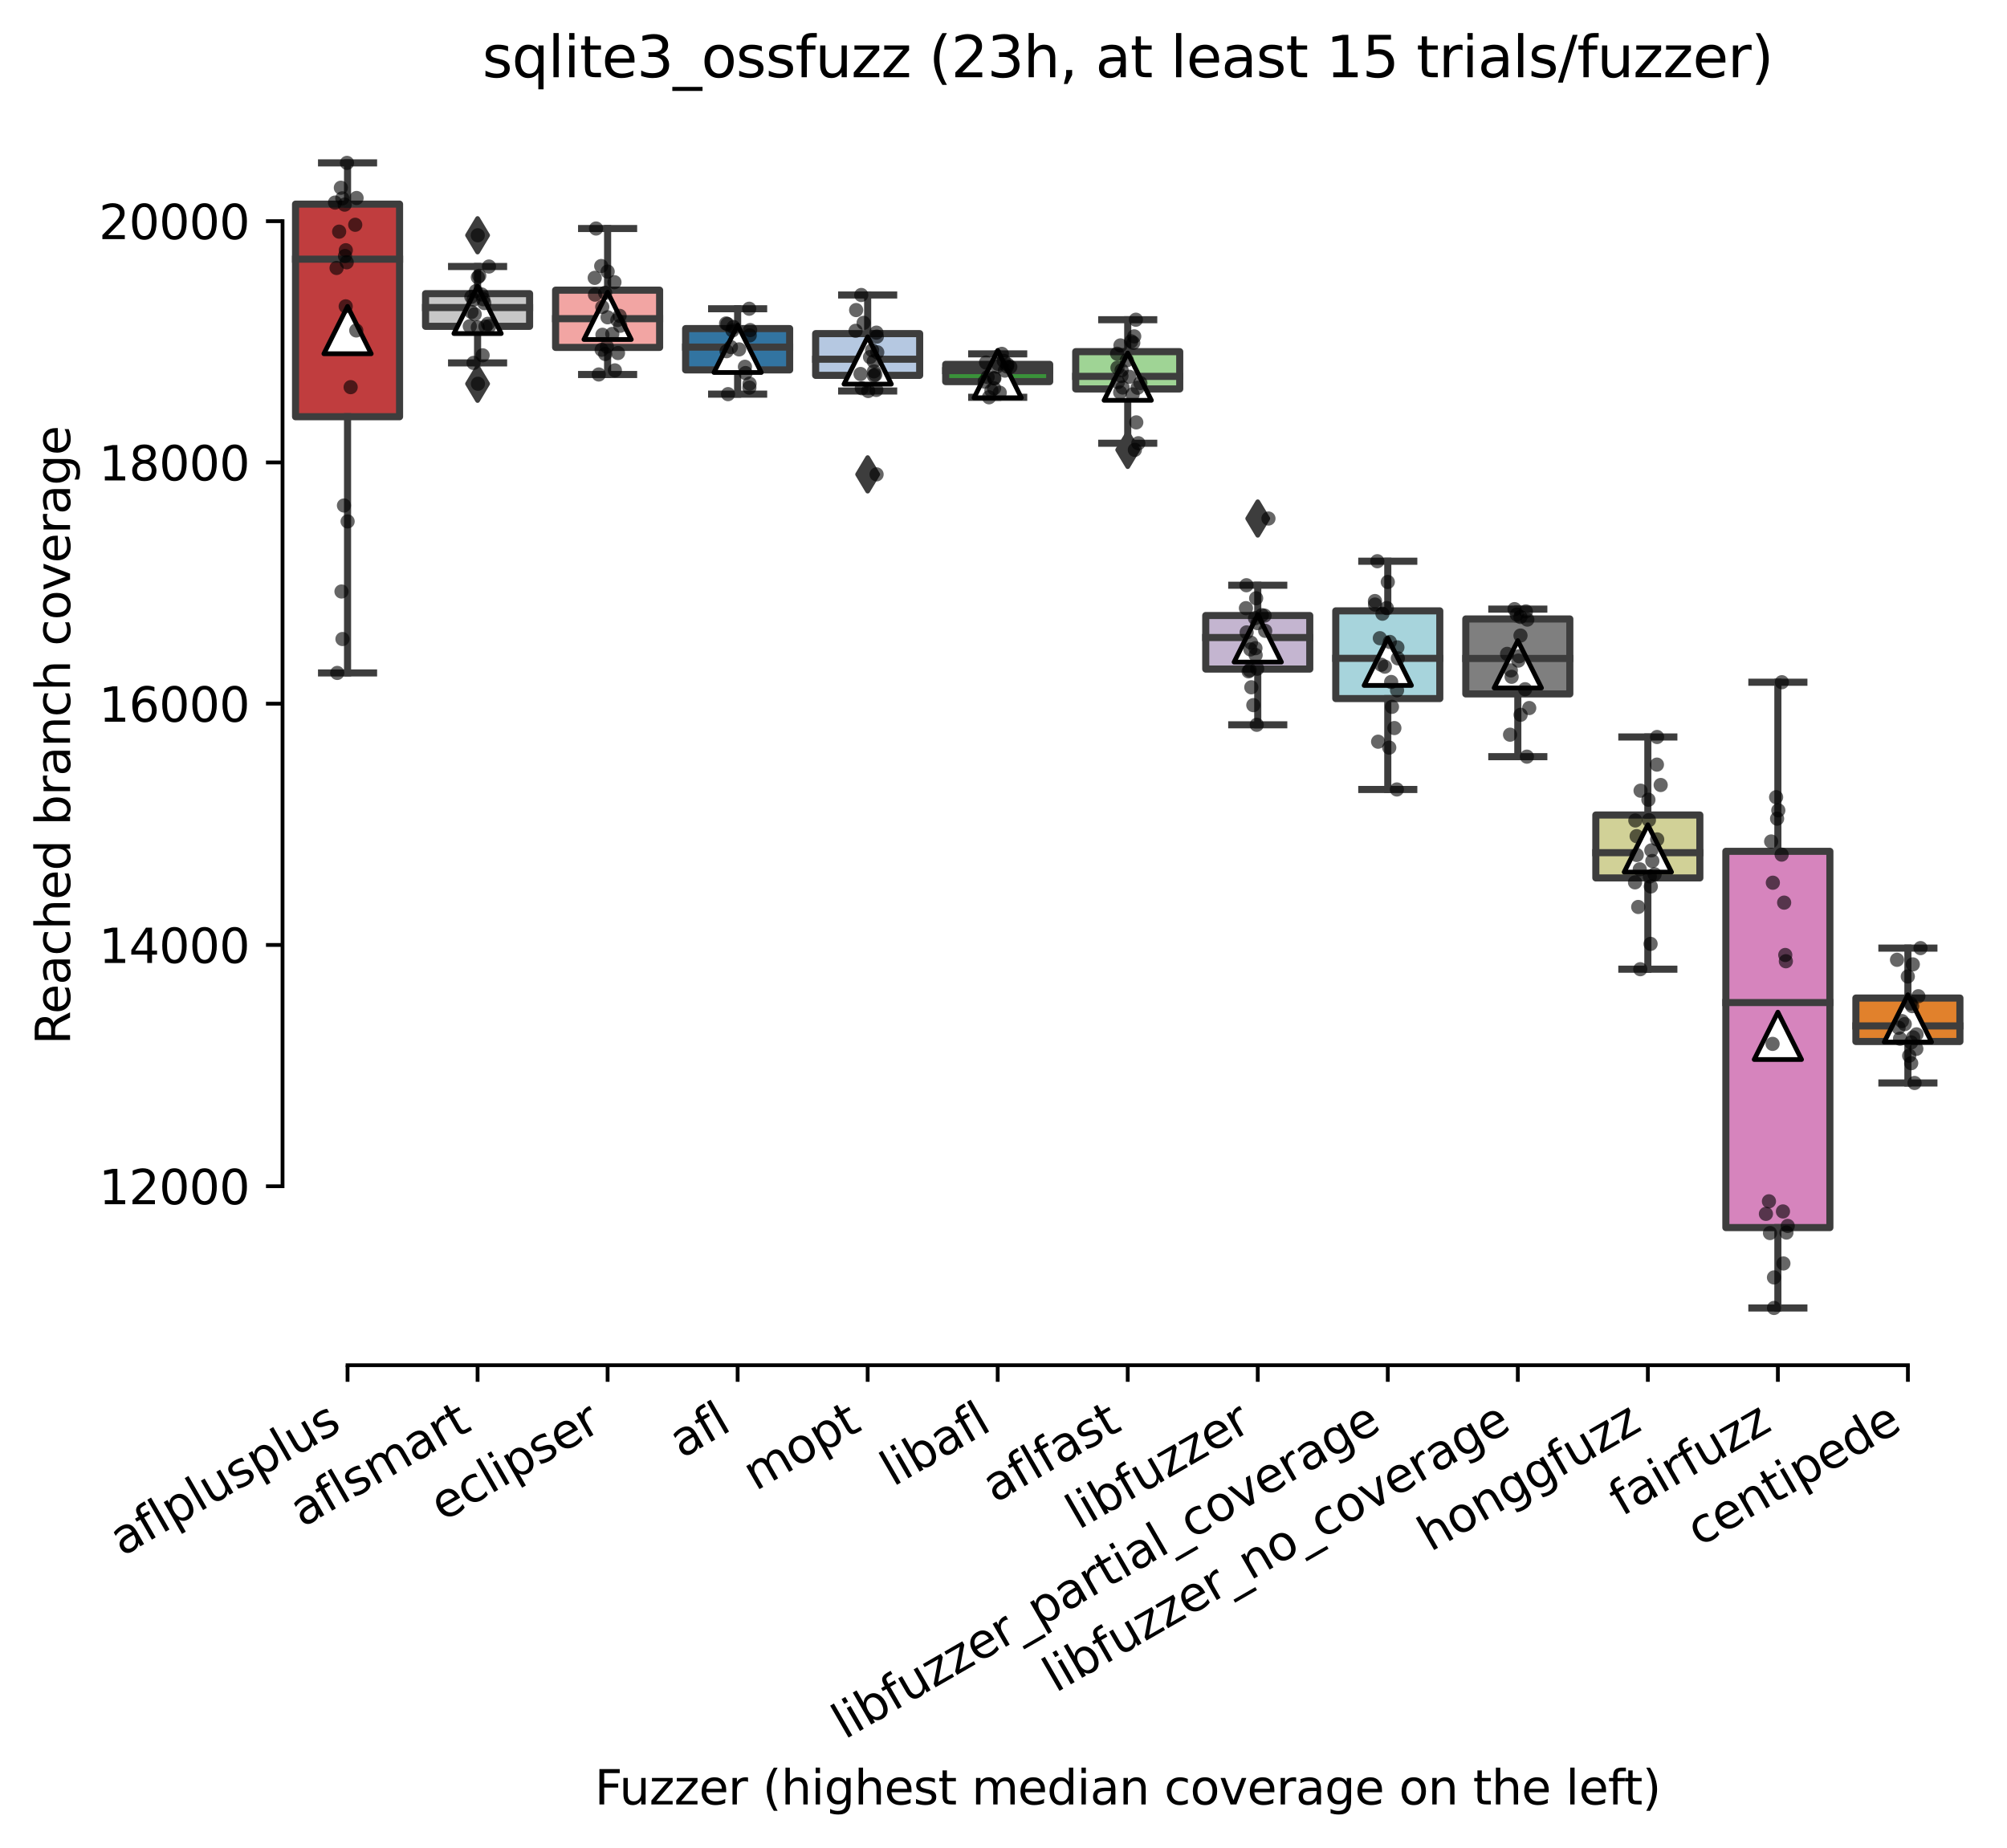 <?xml version="1.0" encoding="utf-8" standalone="no"?>
<!DOCTYPE svg PUBLIC "-//W3C//DTD SVG 1.1//EN"
  "http://www.w3.org/Graphics/SVG/1.1/DTD/svg11.dtd">
<svg xmlns:xlink="http://www.w3.org/1999/xlink" width="424.011pt" height="390.503pt" viewBox="0 0 424.011 390.503" xmlns="http://www.w3.org/2000/svg" version="1.1">
 <defs>
  <style type="text/css">*{stroke-linejoin: round; stroke-linecap: butt}</style>
 </defs>
 <g id="figure_1">
  <g id="patch_1">
   <path d="M 0 390.503 
L 424.011 390.503 
L 424.011 0 
L 0 0 
z
" style="fill: #ffffff"/>
  </g>
  <g id="axes_1">
   <g id="patch_2">
    <path d="M 59.691 288.43 
L 416.811 288.43 
L 416.811 22.318 
L 59.691 22.318 
z
" style="fill: #ffffff"/>
   </g>
   <g id="patch_3">
    <path d="M 62.438 88.045 
L 84.414 88.045 
L 84.414 43.124 
L 62.438 43.124 
L 62.438 88.045 
z
" clip-path="url(#p831d79537d)" style="fill: #c03d3e; stroke: #3d3d3d; stroke-width: 1.5; stroke-linejoin: miter"/>
   </g>
   <g id="patch_4">
    <path d="M 89.908 68.942 
L 111.885 68.942 
L 111.885 62.042 
L 89.908 62.042 
L 89.908 68.942 
z
" clip-path="url(#p831d79537d)" style="fill: #c7c7c7; stroke: #3d3d3d; stroke-width: 1.5; stroke-linejoin: miter"/>
   </g>
   <g id="patch_5">
    <path d="M 117.379 73.396 
L 139.356 73.396 
L 139.356 61.303 
L 117.379 61.303 
L 117.379 73.396 
z
" clip-path="url(#p831d79537d)" style="fill: #f2a5a3; stroke: #3d3d3d; stroke-width: 1.5; stroke-linejoin: miter"/>
   </g>
   <g id="patch_6">
    <path d="M 144.85 78.149 
L 166.827 78.149 
L 166.827 69.42 
L 144.85 69.42 
L 144.85 78.149 
z
" clip-path="url(#p831d79537d)" style="fill: #3274a1; stroke: #3d3d3d; stroke-width: 1.5; stroke-linejoin: miter"/>
   </g>
   <g id="patch_7">
    <path d="M 172.321 79.303 
L 194.297 79.303 
L 194.297 70.484 
L 172.321 70.484 
L 172.321 79.303 
z
" clip-path="url(#p831d79537d)" style="fill: #b5c8e1; stroke: #3d3d3d; stroke-width: 1.5; stroke-linejoin: miter"/>
   </g>
   <g id="patch_8">
    <path d="M 199.792 80.622 
L 221.768 80.622 
L 221.768 76.977 
L 199.792 76.977 
L 199.792 80.622 
z
" clip-path="url(#p831d79537d)" style="fill: #3a923a; stroke: #3d3d3d; stroke-width: 1.5; stroke-linejoin: miter"/>
   </g>
   <g id="patch_9">
    <path d="M 227.262 82.17 
L 249.239 82.17 
L 249.239 74.294 
L 227.262 74.294 
L 227.262 82.17 
z
" clip-path="url(#p831d79537d)" style="fill: #9fd495; stroke: #3d3d3d; stroke-width: 1.5; stroke-linejoin: miter"/>
   </g>
   <g id="patch_10">
    <path d="M 254.733 141.356 
L 276.71 141.356 
L 276.71 130.04 
L 254.733 130.04 
L 254.733 141.356 
z
" clip-path="url(#p831d79537d)" style="fill: #c4b5d0; stroke: #3d3d3d; stroke-width: 1.5; stroke-linejoin: miter"/>
   </g>
   <g id="patch_11">
    <path d="M 282.204 147.588 
L 304.18 147.588 
L 304.18 129.059 
L 282.204 129.059 
L 282.204 147.588 
z
" clip-path="url(#p831d79537d)" style="fill: #a7d4dc; stroke: #3d3d3d; stroke-width: 1.5; stroke-linejoin: miter"/>
   </g>
   <g id="patch_12">
    <path d="M 309.675 146.607 
L 331.651 146.607 
L 331.651 130.767 
L 309.675 130.767 
L 309.675 146.607 
z
" clip-path="url(#p831d79537d)" style="fill: #7f7f7f; stroke: #3d3d3d; stroke-width: 1.5; stroke-linejoin: miter"/>
   </g>
   <g id="patch_13">
    <path d="M 337.145 185.48 
L 359.122 185.48 
L 359.122 172.189 
L 337.145 172.189 
L 337.145 185.48 
z
" clip-path="url(#p831d79537d)" style="fill: #d1d197; stroke: #3d3d3d; stroke-width: 1.5; stroke-linejoin: miter"/>
   </g>
   <g id="patch_14">
    <path d="M 364.616 259.354 
L 386.593 259.354 
L 386.593 179.86 
L 364.616 179.86 
L 364.616 259.354 
z
" clip-path="url(#p831d79537d)" style="fill: #d684bd; stroke: #3d3d3d; stroke-width: 1.5; stroke-linejoin: miter"/>
   </g>
   <g id="patch_15">
    <path d="M 392.087 220.04 
L 414.064 220.04 
L 414.064 210.859 
L 392.087 210.859 
L 392.087 220.04 
z
" clip-path="url(#p831d79537d)" style="fill: #e1812c; stroke: #3d3d3d; stroke-width: 1.5; stroke-linejoin: miter"/>
   </g>
   <g id="matplotlib.axis_1">
    <g id="xtick_1">
     <g id="line2d_1">
      <defs>
       <path id="m242ec2f7ea" d="M 0 0 
L 0 3.5 
" style="stroke: #000000; stroke-width: 0.8"/>
      </defs>
      <g>
       <use xlink:href="#m242ec2f7ea" x="73.426" y="288.43" style="stroke: #000000; stroke-width: 0.8"/>
      </g>
     </g>
     <g id="text_1">
      <!-- aflplusplus -->
      <g transform="translate(25.817 328.897) rotate(-30) scale(0.1 -0.1)">
       <defs>
        <path id="DejaVuSans-61" d="M 2194 1759 
Q 1497 1759 1228 1600 
Q 959 1441 959 1056 
Q 959 750 1161 570 
Q 1363 391 1709 391 
Q 2188 391 2477 730 
Q 2766 1069 2766 1631 
L 2766 1759 
L 2194 1759 
z
M 3341 1997 
L 3341 0 
L 2766 0 
L 2766 531 
Q 2569 213 2275 61 
Q 1981 -91 1556 -91 
Q 1019 -91 701 211 
Q 384 513 384 1019 
Q 384 1609 779 1909 
Q 1175 2209 1959 2209 
L 2766 2209 
L 2766 2266 
Q 2766 2663 2505 2880 
Q 2244 3097 1772 3097 
Q 1472 3097 1187 3025 
Q 903 2953 641 2809 
L 641 3341 
Q 956 3463 1253 3523 
Q 1550 3584 1831 3584 
Q 2591 3584 2966 3190 
Q 3341 2797 3341 1997 
z
" transform="scale(0.016)"/>
        <path id="DejaVuSans-66" d="M 2375 4863 
L 2375 4384 
L 1825 4384 
Q 1516 4384 1395 4259 
Q 1275 4134 1275 3809 
L 1275 3500 
L 2222 3500 
L 2222 3053 
L 1275 3053 
L 1275 0 
L 697 0 
L 697 3053 
L 147 3053 
L 147 3500 
L 697 3500 
L 697 3744 
Q 697 4328 969 4595 
Q 1241 4863 1831 4863 
L 2375 4863 
z
" transform="scale(0.016)"/>
        <path id="DejaVuSans-6c" d="M 603 4863 
L 1178 4863 
L 1178 0 
L 603 0 
L 603 4863 
z
" transform="scale(0.016)"/>
        <path id="DejaVuSans-70" d="M 1159 525 
L 1159 -1331 
L 581 -1331 
L 581 3500 
L 1159 3500 
L 1159 2969 
Q 1341 3281 1617 3432 
Q 1894 3584 2278 3584 
Q 2916 3584 3314 3078 
Q 3713 2572 3713 1747 
Q 3713 922 3314 415 
Q 2916 -91 2278 -91 
Q 1894 -91 1617 61 
Q 1341 213 1159 525 
z
M 3116 1747 
Q 3116 2381 2855 2742 
Q 2594 3103 2138 3103 
Q 1681 3103 1420 2742 
Q 1159 2381 1159 1747 
Q 1159 1113 1420 752 
Q 1681 391 2138 391 
Q 2594 391 2855 752 
Q 3116 1113 3116 1747 
z
" transform="scale(0.016)"/>
        <path id="DejaVuSans-75" d="M 544 1381 
L 544 3500 
L 1119 3500 
L 1119 1403 
Q 1119 906 1312 657 
Q 1506 409 1894 409 
Q 2359 409 2629 706 
Q 2900 1003 2900 1516 
L 2900 3500 
L 3475 3500 
L 3475 0 
L 2900 0 
L 2900 538 
Q 2691 219 2414 64 
Q 2138 -91 1772 -91 
Q 1169 -91 856 284 
Q 544 659 544 1381 
z
M 1991 3584 
L 1991 3584 
z
" transform="scale(0.016)"/>
        <path id="DejaVuSans-73" d="M 2834 3397 
L 2834 2853 
Q 2591 2978 2328 3040 
Q 2066 3103 1784 3103 
Q 1356 3103 1142 2972 
Q 928 2841 928 2578 
Q 928 2378 1081 2264 
Q 1234 2150 1697 2047 
L 1894 2003 
Q 2506 1872 2764 1633 
Q 3022 1394 3022 966 
Q 3022 478 2636 193 
Q 2250 -91 1575 -91 
Q 1294 -91 989 -36 
Q 684 19 347 128 
L 347 722 
Q 666 556 975 473 
Q 1284 391 1588 391 
Q 1994 391 2212 530 
Q 2431 669 2431 922 
Q 2431 1156 2273 1281 
Q 2116 1406 1581 1522 
L 1381 1569 
Q 847 1681 609 1914 
Q 372 2147 372 2553 
Q 372 3047 722 3315 
Q 1072 3584 1716 3584 
Q 2034 3584 2315 3537 
Q 2597 3491 2834 3397 
z
" transform="scale(0.016)"/>
       </defs>
       <use xlink:href="#DejaVuSans-61"/>
       <use xlink:href="#DejaVuSans-66" x="61.279"/>
       <use xlink:href="#DejaVuSans-6c" x="96.484"/>
       <use xlink:href="#DejaVuSans-70" x="124.268"/>
       <use xlink:href="#DejaVuSans-6c" x="187.744"/>
       <use xlink:href="#DejaVuSans-75" x="215.527"/>
       <use xlink:href="#DejaVuSans-73" x="278.906"/>
       <use xlink:href="#DejaVuSans-70" x="331.006"/>
       <use xlink:href="#DejaVuSans-6c" x="394.482"/>
       <use xlink:href="#DejaVuSans-75" x="422.266"/>
       <use xlink:href="#DejaVuSans-73" x="485.645"/>
      </g>
     </g>
    </g>
    <g id="xtick_2">
     <g id="line2d_2">
      <g>
       <use xlink:href="#m242ec2f7ea" x="100.897" y="288.43" style="stroke: #000000; stroke-width: 0.8"/>
      </g>
     </g>
     <g id="text_2">
      <!-- aflsmart -->
      <g transform="translate(63.886 322.779) rotate(-30) scale(0.1 -0.1)">
       <defs>
        <path id="DejaVuSans-6d" d="M 3328 2828 
Q 3544 3216 3844 3400 
Q 4144 3584 4550 3584 
Q 5097 3584 5394 3201 
Q 5691 2819 5691 2113 
L 5691 0 
L 5113 0 
L 5113 2094 
Q 5113 2597 4934 2840 
Q 4756 3084 4391 3084 
Q 3944 3084 3684 2787 
Q 3425 2491 3425 1978 
L 3425 0 
L 2847 0 
L 2847 2094 
Q 2847 2600 2669 2842 
Q 2491 3084 2119 3084 
Q 1678 3084 1418 2786 
Q 1159 2488 1159 1978 
L 1159 0 
L 581 0 
L 581 3500 
L 1159 3500 
L 1159 2956 
Q 1356 3278 1631 3431 
Q 1906 3584 2284 3584 
Q 2666 3584 2933 3390 
Q 3200 3197 3328 2828 
z
" transform="scale(0.016)"/>
        <path id="DejaVuSans-72" d="M 2631 2963 
Q 2534 3019 2420 3045 
Q 2306 3072 2169 3072 
Q 1681 3072 1420 2755 
Q 1159 2438 1159 1844 
L 1159 0 
L 581 0 
L 581 3500 
L 1159 3500 
L 1159 2956 
Q 1341 3275 1631 3429 
Q 1922 3584 2338 3584 
Q 2397 3584 2469 3576 
Q 2541 3569 2628 3553 
L 2631 2963 
z
" transform="scale(0.016)"/>
        <path id="DejaVuSans-74" d="M 1172 4494 
L 1172 3500 
L 2356 3500 
L 2356 3053 
L 1172 3053 
L 1172 1153 
Q 1172 725 1289 603 
Q 1406 481 1766 481 
L 2356 481 
L 2356 0 
L 1766 0 
Q 1100 0 847 248 
Q 594 497 594 1153 
L 594 3053 
L 172 3053 
L 172 3500 
L 594 3500 
L 594 4494 
L 1172 4494 
z
" transform="scale(0.016)"/>
       </defs>
       <use xlink:href="#DejaVuSans-61"/>
       <use xlink:href="#DejaVuSans-66" x="61.279"/>
       <use xlink:href="#DejaVuSans-6c" x="96.484"/>
       <use xlink:href="#DejaVuSans-73" x="124.268"/>
       <use xlink:href="#DejaVuSans-6d" x="176.367"/>
       <use xlink:href="#DejaVuSans-61" x="273.779"/>
       <use xlink:href="#DejaVuSans-72" x="335.059"/>
       <use xlink:href="#DejaVuSans-74" x="376.172"/>
      </g>
     </g>
    </g>
    <g id="xtick_3">
     <g id="line2d_3">
      <g>
       <use xlink:href="#m242ec2f7ea" x="128.368" y="288.43" style="stroke: #000000; stroke-width: 0.8"/>
      </g>
     </g>
     <g id="text_3">
      <!-- eclipser -->
      <g transform="translate(93.527 321.525) rotate(-30) scale(0.1 -0.1)">
       <defs>
        <path id="DejaVuSans-65" d="M 3597 1894 
L 3597 1613 
L 953 1613 
Q 991 1019 1311 708 
Q 1631 397 2203 397 
Q 2534 397 2845 478 
Q 3156 559 3463 722 
L 3463 178 
Q 3153 47 2828 -22 
Q 2503 -91 2169 -91 
Q 1331 -91 842 396 
Q 353 884 353 1716 
Q 353 2575 817 3079 
Q 1281 3584 2069 3584 
Q 2775 3584 3186 3129 
Q 3597 2675 3597 1894 
z
M 3022 2063 
Q 3016 2534 2758 2815 
Q 2500 3097 2075 3097 
Q 1594 3097 1305 2825 
Q 1016 2553 972 2059 
L 3022 2063 
z
" transform="scale(0.016)"/>
        <path id="DejaVuSans-63" d="M 3122 3366 
L 3122 2828 
Q 2878 2963 2633 3030 
Q 2388 3097 2138 3097 
Q 1578 3097 1268 2742 
Q 959 2388 959 1747 
Q 959 1106 1268 751 
Q 1578 397 2138 397 
Q 2388 397 2633 464 
Q 2878 531 3122 666 
L 3122 134 
Q 2881 22 2623 -34 
Q 2366 -91 2075 -91 
Q 1284 -91 818 406 
Q 353 903 353 1747 
Q 353 2603 823 3093 
Q 1294 3584 2113 3584 
Q 2378 3584 2631 3529 
Q 2884 3475 3122 3366 
z
" transform="scale(0.016)"/>
        <path id="DejaVuSans-69" d="M 603 3500 
L 1178 3500 
L 1178 0 
L 603 0 
L 603 3500 
z
M 603 4863 
L 1178 4863 
L 1178 4134 
L 603 4134 
L 603 4863 
z
" transform="scale(0.016)"/>
       </defs>
       <use xlink:href="#DejaVuSans-65"/>
       <use xlink:href="#DejaVuSans-63" x="61.523"/>
       <use xlink:href="#DejaVuSans-6c" x="116.504"/>
       <use xlink:href="#DejaVuSans-69" x="144.287"/>
       <use xlink:href="#DejaVuSans-70" x="172.07"/>
       <use xlink:href="#DejaVuSans-73" x="235.547"/>
       <use xlink:href="#DejaVuSans-65" x="287.646"/>
       <use xlink:href="#DejaVuSans-72" x="349.17"/>
      </g>
     </g>
    </g>
    <g id="xtick_4">
     <g id="line2d_4">
      <g>
       <use xlink:href="#m242ec2f7ea" x="155.838" y="288.43" style="stroke: #000000; stroke-width: 0.8"/>
      </g>
     </g>
     <g id="text_4">
      <!-- afl -->
      <g transform="translate(144.037 308.224) rotate(-30) scale(0.1 -0.1)">
       <use xlink:href="#DejaVuSans-61"/>
       <use xlink:href="#DejaVuSans-66" x="61.279"/>
       <use xlink:href="#DejaVuSans-6c" x="96.484"/>
      </g>
     </g>
    </g>
    <g id="xtick_5">
     <g id="line2d_5">
      <g>
       <use xlink:href="#m242ec2f7ea" x="183.309" y="288.43" style="stroke: #000000; stroke-width: 0.8"/>
      </g>
     </g>
     <g id="text_5">
      <!-- mopt -->
      <g transform="translate(159.642 315.075) rotate(-30) scale(0.1 -0.1)">
       <defs>
        <path id="DejaVuSans-6f" d="M 1959 3097 
Q 1497 3097 1228 2736 
Q 959 2375 959 1747 
Q 959 1119 1226 758 
Q 1494 397 1959 397 
Q 2419 397 2687 759 
Q 2956 1122 2956 1747 
Q 2956 2369 2687 2733 
Q 2419 3097 1959 3097 
z
M 1959 3584 
Q 2709 3584 3137 3096 
Q 3566 2609 3566 1747 
Q 3566 888 3137 398 
Q 2709 -91 1959 -91 
Q 1206 -91 779 398 
Q 353 888 353 1747 
Q 353 2609 779 3096 
Q 1206 3584 1959 3584 
z
" transform="scale(0.016)"/>
       </defs>
       <use xlink:href="#DejaVuSans-6d"/>
       <use xlink:href="#DejaVuSans-6f" x="97.412"/>
       <use xlink:href="#DejaVuSans-70" x="158.594"/>
       <use xlink:href="#DejaVuSans-74" x="222.07"/>
      </g>
     </g>
    </g>
    <g id="xtick_6">
     <g id="line2d_6">
      <g>
       <use xlink:href="#m242ec2f7ea" x="210.78" y="288.43" style="stroke: #000000; stroke-width: 0.8"/>
      </g>
     </g>
     <g id="text_6">
      <!-- libafl -->
      <g transform="translate(188.669 314.176) rotate(-30) scale(0.1 -0.1)">
       <defs>
        <path id="DejaVuSans-62" d="M 3116 1747 
Q 3116 2381 2855 2742 
Q 2594 3103 2138 3103 
Q 1681 3103 1420 2742 
Q 1159 2381 1159 1747 
Q 1159 1113 1420 752 
Q 1681 391 2138 391 
Q 2594 391 2855 752 
Q 3116 1113 3116 1747 
z
M 1159 2969 
Q 1341 3281 1617 3432 
Q 1894 3584 2278 3584 
Q 2916 3584 3314 3078 
Q 3713 2572 3713 1747 
Q 3713 922 3314 415 
Q 2916 -91 2278 -91 
Q 1894 -91 1617 61 
Q 1341 213 1159 525 
L 1159 0 
L 581 0 
L 581 4863 
L 1159 4863 
L 1159 2969 
z
" transform="scale(0.016)"/>
       </defs>
       <use xlink:href="#DejaVuSans-6c"/>
       <use xlink:href="#DejaVuSans-69" x="27.783"/>
       <use xlink:href="#DejaVuSans-62" x="55.566"/>
       <use xlink:href="#DejaVuSans-61" x="119.043"/>
       <use xlink:href="#DejaVuSans-66" x="180.322"/>
       <use xlink:href="#DejaVuSans-6c" x="215.527"/>
      </g>
     </g>
    </g>
    <g id="xtick_7">
     <g id="line2d_7">
      <g>
       <use xlink:href="#m242ec2f7ea" x="238.251" y="288.43" style="stroke: #000000; stroke-width: 0.8"/>
      </g>
     </g>
     <g id="text_7">
      <!-- aflfast -->
      <g transform="translate(210.187 317.613) rotate(-30) scale(0.1 -0.1)">
       <use xlink:href="#DejaVuSans-61"/>
       <use xlink:href="#DejaVuSans-66" x="61.279"/>
       <use xlink:href="#DejaVuSans-6c" x="96.484"/>
       <use xlink:href="#DejaVuSans-66" x="124.268"/>
       <use xlink:href="#DejaVuSans-61" x="159.473"/>
       <use xlink:href="#DejaVuSans-73" x="220.752"/>
       <use xlink:href="#DejaVuSans-74" x="272.852"/>
      </g>
     </g>
    </g>
    <g id="xtick_8">
     <g id="line2d_8">
      <g>
       <use xlink:href="#m242ec2f7ea" x="265.721" y="288.43" style="stroke: #000000; stroke-width: 0.8"/>
      </g>
     </g>
     <g id="text_8">
      <!-- libfuzzer -->
      <g transform="translate(227.855 323.272) rotate(-30) scale(0.1 -0.1)">
       <defs>
        <path id="DejaVuSans-7a" d="M 353 3500 
L 3084 3500 
L 3084 2975 
L 922 459 
L 3084 459 
L 3084 0 
L 275 0 
L 275 525 
L 2438 3041 
L 353 3041 
L 353 3500 
z
" transform="scale(0.016)"/>
       </defs>
       <use xlink:href="#DejaVuSans-6c"/>
       <use xlink:href="#DejaVuSans-69" x="27.783"/>
       <use xlink:href="#DejaVuSans-62" x="55.566"/>
       <use xlink:href="#DejaVuSans-66" x="119.043"/>
       <use xlink:href="#DejaVuSans-75" x="154.248"/>
       <use xlink:href="#DejaVuSans-7a" x="217.627"/>
       <use xlink:href="#DejaVuSans-7a" x="270.117"/>
       <use xlink:href="#DejaVuSans-65" x="322.607"/>
       <use xlink:href="#DejaVuSans-72" x="384.131"/>
      </g>
     </g>
    </g>
    <g id="xtick_9">
     <g id="line2d_9">
      <g>
       <use xlink:href="#m242ec2f7ea" x="293.192" y="288.43" style="stroke: #000000; stroke-width: 0.8"/>
      </g>
     </g>
     <g id="text_9">
      <!-- libfuzzer_partial_coverage -->
      <g transform="translate(178.438 367.583) rotate(-30) scale(0.1 -0.1)">
       <defs>
        <path id="DejaVuSans-5f" d="M 3263 -1063 
L 3263 -1509 
L -63 -1509 
L -63 -1063 
L 3263 -1063 
z
" transform="scale(0.016)"/>
        <path id="DejaVuSans-76" d="M 191 3500 
L 800 3500 
L 1894 563 
L 2988 3500 
L 3597 3500 
L 2284 0 
L 1503 0 
L 191 3500 
z
" transform="scale(0.016)"/>
        <path id="DejaVuSans-67" d="M 2906 1791 
Q 2906 2416 2648 2759 
Q 2391 3103 1925 3103 
Q 1463 3103 1205 2759 
Q 947 2416 947 1791 
Q 947 1169 1205 825 
Q 1463 481 1925 481 
Q 2391 481 2648 825 
Q 2906 1169 2906 1791 
z
M 3481 434 
Q 3481 -459 3084 -895 
Q 2688 -1331 1869 -1331 
Q 1566 -1331 1297 -1286 
Q 1028 -1241 775 -1147 
L 775 -588 
Q 1028 -725 1275 -790 
Q 1522 -856 1778 -856 
Q 2344 -856 2625 -561 
Q 2906 -266 2906 331 
L 2906 616 
Q 2728 306 2450 153 
Q 2172 0 1784 0 
Q 1141 0 747 490 
Q 353 981 353 1791 
Q 353 2603 747 3093 
Q 1141 3584 1784 3584 
Q 2172 3584 2450 3431 
Q 2728 3278 2906 2969 
L 2906 3500 
L 3481 3500 
L 3481 434 
z
" transform="scale(0.016)"/>
       </defs>
       <use xlink:href="#DejaVuSans-6c"/>
       <use xlink:href="#DejaVuSans-69" x="27.783"/>
       <use xlink:href="#DejaVuSans-62" x="55.566"/>
       <use xlink:href="#DejaVuSans-66" x="119.043"/>
       <use xlink:href="#DejaVuSans-75" x="154.248"/>
       <use xlink:href="#DejaVuSans-7a" x="217.627"/>
       <use xlink:href="#DejaVuSans-7a" x="270.117"/>
       <use xlink:href="#DejaVuSans-65" x="322.607"/>
       <use xlink:href="#DejaVuSans-72" x="384.131"/>
       <use xlink:href="#DejaVuSans-5f" x="425.244"/>
       <use xlink:href="#DejaVuSans-70" x="475.244"/>
       <use xlink:href="#DejaVuSans-61" x="538.721"/>
       <use xlink:href="#DejaVuSans-72" x="600"/>
       <use xlink:href="#DejaVuSans-74" x="641.113"/>
       <use xlink:href="#DejaVuSans-69" x="680.322"/>
       <use xlink:href="#DejaVuSans-61" x="708.105"/>
       <use xlink:href="#DejaVuSans-6c" x="769.385"/>
       <use xlink:href="#DejaVuSans-5f" x="797.168"/>
       <use xlink:href="#DejaVuSans-63" x="847.168"/>
       <use xlink:href="#DejaVuSans-6f" x="902.148"/>
       <use xlink:href="#DejaVuSans-76" x="963.33"/>
       <use xlink:href="#DejaVuSans-65" x="1022.51"/>
       <use xlink:href="#DejaVuSans-72" x="1084.033"/>
       <use xlink:href="#DejaVuSans-61" x="1125.146"/>
       <use xlink:href="#DejaVuSans-67" x="1186.426"/>
       <use xlink:href="#DejaVuSans-65" x="1249.902"/>
      </g>
     </g>
    </g>
    <g id="xtick_10">
     <g id="line2d_10">
      <g>
       <use xlink:href="#m242ec2f7ea" x="320.663" y="288.43" style="stroke: #000000; stroke-width: 0.8"/>
      </g>
     </g>
     <g id="text_10">
      <!-- libfuzzer_no_coverage -->
      <g transform="translate(223.001 357.715) rotate(-30) scale(0.1 -0.1)">
       <defs>
        <path id="DejaVuSans-6e" d="M 3513 2113 
L 3513 0 
L 2938 0 
L 2938 2094 
Q 2938 2591 2744 2837 
Q 2550 3084 2163 3084 
Q 1697 3084 1428 2787 
Q 1159 2491 1159 1978 
L 1159 0 
L 581 0 
L 581 3500 
L 1159 3500 
L 1159 2956 
Q 1366 3272 1645 3428 
Q 1925 3584 2291 3584 
Q 2894 3584 3203 3211 
Q 3513 2838 3513 2113 
z
" transform="scale(0.016)"/>
       </defs>
       <use xlink:href="#DejaVuSans-6c"/>
       <use xlink:href="#DejaVuSans-69" x="27.783"/>
       <use xlink:href="#DejaVuSans-62" x="55.566"/>
       <use xlink:href="#DejaVuSans-66" x="119.043"/>
       <use xlink:href="#DejaVuSans-75" x="154.248"/>
       <use xlink:href="#DejaVuSans-7a" x="217.627"/>
       <use xlink:href="#DejaVuSans-7a" x="270.117"/>
       <use xlink:href="#DejaVuSans-65" x="322.607"/>
       <use xlink:href="#DejaVuSans-72" x="384.131"/>
       <use xlink:href="#DejaVuSans-5f" x="425.244"/>
       <use xlink:href="#DejaVuSans-6e" x="475.244"/>
       <use xlink:href="#DejaVuSans-6f" x="538.623"/>
       <use xlink:href="#DejaVuSans-5f" x="599.805"/>
       <use xlink:href="#DejaVuSans-63" x="649.805"/>
       <use xlink:href="#DejaVuSans-6f" x="704.785"/>
       <use xlink:href="#DejaVuSans-76" x="765.967"/>
       <use xlink:href="#DejaVuSans-65" x="825.146"/>
       <use xlink:href="#DejaVuSans-72" x="886.67"/>
       <use xlink:href="#DejaVuSans-61" x="927.783"/>
       <use xlink:href="#DejaVuSans-67" x="989.062"/>
       <use xlink:href="#DejaVuSans-65" x="1052.539"/>
      </g>
     </g>
    </g>
    <g id="xtick_11">
     <g id="line2d_11">
      <g>
       <use xlink:href="#m242ec2f7ea" x="348.134" y="288.43" style="stroke: #000000; stroke-width: 0.8"/>
      </g>
     </g>
     <g id="text_11">
      <!-- honggfuzz -->
      <g transform="translate(302.195 327.933) rotate(-30) scale(0.1 -0.1)">
       <defs>
        <path id="DejaVuSans-68" d="M 3513 2113 
L 3513 0 
L 2938 0 
L 2938 2094 
Q 2938 2591 2744 2837 
Q 2550 3084 2163 3084 
Q 1697 3084 1428 2787 
Q 1159 2491 1159 1978 
L 1159 0 
L 581 0 
L 581 4863 
L 1159 4863 
L 1159 2956 
Q 1366 3272 1645 3428 
Q 1925 3584 2291 3584 
Q 2894 3584 3203 3211 
Q 3513 2838 3513 2113 
z
" transform="scale(0.016)"/>
       </defs>
       <use xlink:href="#DejaVuSans-68"/>
       <use xlink:href="#DejaVuSans-6f" x="63.379"/>
       <use xlink:href="#DejaVuSans-6e" x="124.561"/>
       <use xlink:href="#DejaVuSans-67" x="187.939"/>
       <use xlink:href="#DejaVuSans-67" x="251.416"/>
       <use xlink:href="#DejaVuSans-66" x="314.893"/>
       <use xlink:href="#DejaVuSans-75" x="350.098"/>
       <use xlink:href="#DejaVuSans-7a" x="413.477"/>
       <use xlink:href="#DejaVuSans-7a" x="465.967"/>
      </g>
     </g>
    </g>
    <g id="xtick_12">
     <g id="line2d_12">
      <g>
       <use xlink:href="#m242ec2f7ea" x="375.604" y="288.43" style="stroke: #000000; stroke-width: 0.8"/>
      </g>
     </g>
     <g id="text_12">
      <!-- fairfuzz -->
      <g transform="translate(342.615 320.457) rotate(-30) scale(0.1 -0.1)">
       <use xlink:href="#DejaVuSans-66"/>
       <use xlink:href="#DejaVuSans-61" x="35.205"/>
       <use xlink:href="#DejaVuSans-69" x="96.484"/>
       <use xlink:href="#DejaVuSans-72" x="124.268"/>
       <use xlink:href="#DejaVuSans-66" x="165.381"/>
       <use xlink:href="#DejaVuSans-75" x="200.586"/>
       <use xlink:href="#DejaVuSans-7a" x="263.965"/>
       <use xlink:href="#DejaVuSans-7a" x="316.455"/>
      </g>
     </g>
    </g>
    <g id="xtick_13">
     <g id="line2d_13">
      <g>
       <use xlink:href="#m242ec2f7ea" x="403.075" y="288.43" style="stroke: #000000; stroke-width: 0.8"/>
      </g>
     </g>
     <g id="text_13">
      <!-- centipede -->
      <g transform="translate(359.002 326.856) rotate(-30) scale(0.1 -0.1)">
       <defs>
        <path id="DejaVuSans-64" d="M 2906 2969 
L 2906 4863 
L 3481 4863 
L 3481 0 
L 2906 0 
L 2906 525 
Q 2725 213 2448 61 
Q 2172 -91 1784 -91 
Q 1150 -91 751 415 
Q 353 922 353 1747 
Q 353 2572 751 3078 
Q 1150 3584 1784 3584 
Q 2172 3584 2448 3432 
Q 2725 3281 2906 2969 
z
M 947 1747 
Q 947 1113 1208 752 
Q 1469 391 1925 391 
Q 2381 391 2643 752 
Q 2906 1113 2906 1747 
Q 2906 2381 2643 2742 
Q 2381 3103 1925 3103 
Q 1469 3103 1208 2742 
Q 947 2381 947 1747 
z
" transform="scale(0.016)"/>
       </defs>
       <use xlink:href="#DejaVuSans-63"/>
       <use xlink:href="#DejaVuSans-65" x="54.98"/>
       <use xlink:href="#DejaVuSans-6e" x="116.504"/>
       <use xlink:href="#DejaVuSans-74" x="179.883"/>
       <use xlink:href="#DejaVuSans-69" x="219.092"/>
       <use xlink:href="#DejaVuSans-70" x="246.875"/>
       <use xlink:href="#DejaVuSans-65" x="310.352"/>
       <use xlink:href="#DejaVuSans-64" x="371.875"/>
       <use xlink:href="#DejaVuSans-65" x="435.352"/>
      </g>
     </g>
    </g>
    <g id="text_14">
     <!-- Fuzzer (highest median coverage on the left) -->
     <g transform="translate(125.633 381.224) scale(0.1 -0.1)">
      <defs>
       <path id="DejaVuSans-46" d="M 628 4666 
L 3309 4666 
L 3309 4134 
L 1259 4134 
L 1259 2759 
L 3109 2759 
L 3109 2228 
L 1259 2228 
L 1259 0 
L 628 0 
L 628 4666 
z
" transform="scale(0.016)"/>
       <path id="DejaVuSans-20" transform="scale(0.016)"/>
       <path id="DejaVuSans-28" d="M 1984 4856 
Q 1566 4138 1362 3434 
Q 1159 2731 1159 2009 
Q 1159 1288 1364 580 
Q 1569 -128 1984 -844 
L 1484 -844 
Q 1016 -109 783 600 
Q 550 1309 550 2009 
Q 550 2706 781 3412 
Q 1013 4119 1484 4856 
L 1984 4856 
z
" transform="scale(0.016)"/>
       <path id="DejaVuSans-29" d="M 513 4856 
L 1013 4856 
Q 1481 4119 1714 3412 
Q 1947 2706 1947 2009 
Q 1947 1309 1714 600 
Q 1481 -109 1013 -844 
L 513 -844 
Q 928 -128 1133 580 
Q 1338 1288 1338 2009 
Q 1338 2731 1133 3434 
Q 928 4138 513 4856 
z
" transform="scale(0.016)"/>
      </defs>
      <use xlink:href="#DejaVuSans-46"/>
      <use xlink:href="#DejaVuSans-75" x="52.02"/>
      <use xlink:href="#DejaVuSans-7a" x="115.398"/>
      <use xlink:href="#DejaVuSans-7a" x="167.889"/>
      <use xlink:href="#DejaVuSans-65" x="220.379"/>
      <use xlink:href="#DejaVuSans-72" x="281.902"/>
      <use xlink:href="#DejaVuSans-20" x="323.016"/>
      <use xlink:href="#DejaVuSans-28" x="354.803"/>
      <use xlink:href="#DejaVuSans-68" x="393.816"/>
      <use xlink:href="#DejaVuSans-69" x="457.195"/>
      <use xlink:href="#DejaVuSans-67" x="484.979"/>
      <use xlink:href="#DejaVuSans-68" x="548.455"/>
      <use xlink:href="#DejaVuSans-65" x="611.834"/>
      <use xlink:href="#DejaVuSans-73" x="673.357"/>
      <use xlink:href="#DejaVuSans-74" x="725.457"/>
      <use xlink:href="#DejaVuSans-20" x="764.666"/>
      <use xlink:href="#DejaVuSans-6d" x="796.453"/>
      <use xlink:href="#DejaVuSans-65" x="893.865"/>
      <use xlink:href="#DejaVuSans-64" x="955.389"/>
      <use xlink:href="#DejaVuSans-69" x="1018.865"/>
      <use xlink:href="#DejaVuSans-61" x="1046.648"/>
      <use xlink:href="#DejaVuSans-6e" x="1107.928"/>
      <use xlink:href="#DejaVuSans-20" x="1171.307"/>
      <use xlink:href="#DejaVuSans-63" x="1203.094"/>
      <use xlink:href="#DejaVuSans-6f" x="1258.074"/>
      <use xlink:href="#DejaVuSans-76" x="1319.256"/>
      <use xlink:href="#DejaVuSans-65" x="1378.436"/>
      <use xlink:href="#DejaVuSans-72" x="1439.959"/>
      <use xlink:href="#DejaVuSans-61" x="1481.072"/>
      <use xlink:href="#DejaVuSans-67" x="1542.352"/>
      <use xlink:href="#DejaVuSans-65" x="1605.828"/>
      <use xlink:href="#DejaVuSans-20" x="1667.352"/>
      <use xlink:href="#DejaVuSans-6f" x="1699.139"/>
      <use xlink:href="#DejaVuSans-6e" x="1760.32"/>
      <use xlink:href="#DejaVuSans-20" x="1823.699"/>
      <use xlink:href="#DejaVuSans-74" x="1855.486"/>
      <use xlink:href="#DejaVuSans-68" x="1894.695"/>
      <use xlink:href="#DejaVuSans-65" x="1958.074"/>
      <use xlink:href="#DejaVuSans-20" x="2019.598"/>
      <use xlink:href="#DejaVuSans-6c" x="2051.385"/>
      <use xlink:href="#DejaVuSans-65" x="2079.168"/>
      <use xlink:href="#DejaVuSans-66" x="2140.691"/>
      <use xlink:href="#DejaVuSans-74" x="2174.146"/>
      <use xlink:href="#DejaVuSans-29" x="2213.355"/>
     </g>
    </g>
   </g>
   <g id="matplotlib.axis_2">
    <g id="ytick_1">
     <g id="line2d_14">
      <defs>
       <path id="maf4117b855" d="M 0 0 
L -3.5 0 
" style="stroke: #000000; stroke-width: 0.8"/>
      </defs>
      <g>
       <use xlink:href="#maf4117b855" x="59.691" y="250.618" style="stroke: #000000; stroke-width: 0.8"/>
      </g>
     </g>
     <g id="text_15">
      <!-- 12000 -->
      <g transform="translate(20.878 254.417) scale(0.1 -0.1)">
       <defs>
        <path id="DejaVuSans-31" d="M 794 531 
L 1825 531 
L 1825 4091 
L 703 3866 
L 703 4441 
L 1819 4666 
L 2450 4666 
L 2450 531 
L 3481 531 
L 3481 0 
L 794 0 
L 794 531 
z
" transform="scale(0.016)"/>
        <path id="DejaVuSans-32" d="M 1228 531 
L 3431 531 
L 3431 0 
L 469 0 
L 469 531 
Q 828 903 1448 1529 
Q 2069 2156 2228 2338 
Q 2531 2678 2651 2914 
Q 2772 3150 2772 3378 
Q 2772 3750 2511 3984 
Q 2250 4219 1831 4219 
Q 1534 4219 1204 4116 
Q 875 4013 500 3803 
L 500 4441 
Q 881 4594 1212 4672 
Q 1544 4750 1819 4750 
Q 2544 4750 2975 4387 
Q 3406 4025 3406 3419 
Q 3406 3131 3298 2873 
Q 3191 2616 2906 2266 
Q 2828 2175 2409 1742 
Q 1991 1309 1228 531 
z
" transform="scale(0.016)"/>
        <path id="DejaVuSans-30" d="M 2034 4250 
Q 1547 4250 1301 3770 
Q 1056 3291 1056 2328 
Q 1056 1369 1301 889 
Q 1547 409 2034 409 
Q 2525 409 2770 889 
Q 3016 1369 3016 2328 
Q 3016 3291 2770 3770 
Q 2525 4250 2034 4250 
z
M 2034 4750 
Q 2819 4750 3233 4129 
Q 3647 3509 3647 2328 
Q 3647 1150 3233 529 
Q 2819 -91 2034 -91 
Q 1250 -91 836 529 
Q 422 1150 422 2328 
Q 422 3509 836 4129 
Q 1250 4750 2034 4750 
z
" transform="scale(0.016)"/>
       </defs>
       <use xlink:href="#DejaVuSans-31"/>
       <use xlink:href="#DejaVuSans-32" x="63.623"/>
       <use xlink:href="#DejaVuSans-30" x="127.246"/>
       <use xlink:href="#DejaVuSans-30" x="190.869"/>
       <use xlink:href="#DejaVuSans-30" x="254.492"/>
      </g>
     </g>
    </g>
    <g id="ytick_2">
     <g id="line2d_15">
      <g>
       <use xlink:href="#maf4117b855" x="59.691" y="199.645" style="stroke: #000000; stroke-width: 0.8"/>
      </g>
     </g>
     <g id="text_16">
      <!-- 14000 -->
      <g transform="translate(20.878 203.444) scale(0.1 -0.1)">
       <defs>
        <path id="DejaVuSans-34" d="M 2419 4116 
L 825 1625 
L 2419 1625 
L 2419 4116 
z
M 2253 4666 
L 3047 4666 
L 3047 1625 
L 3713 1625 
L 3713 1100 
L 3047 1100 
L 3047 0 
L 2419 0 
L 2419 1100 
L 313 1100 
L 313 1709 
L 2253 4666 
z
" transform="scale(0.016)"/>
       </defs>
       <use xlink:href="#DejaVuSans-31"/>
       <use xlink:href="#DejaVuSans-34" x="63.623"/>
       <use xlink:href="#DejaVuSans-30" x="127.246"/>
       <use xlink:href="#DejaVuSans-30" x="190.869"/>
       <use xlink:href="#DejaVuSans-30" x="254.492"/>
      </g>
     </g>
    </g>
    <g id="ytick_3">
     <g id="line2d_16">
      <g>
       <use xlink:href="#maf4117b855" x="59.691" y="148.671" style="stroke: #000000; stroke-width: 0.8"/>
      </g>
     </g>
     <g id="text_17">
      <!-- 16000 -->
      <g transform="translate(20.878 152.47) scale(0.1 -0.1)">
       <defs>
        <path id="DejaVuSans-36" d="M 2113 2584 
Q 1688 2584 1439 2293 
Q 1191 2003 1191 1497 
Q 1191 994 1439 701 
Q 1688 409 2113 409 
Q 2538 409 2786 701 
Q 3034 994 3034 1497 
Q 3034 2003 2786 2293 
Q 2538 2584 2113 2584 
z
M 3366 4563 
L 3366 3988 
Q 3128 4100 2886 4159 
Q 2644 4219 2406 4219 
Q 1781 4219 1451 3797 
Q 1122 3375 1075 2522 
Q 1259 2794 1537 2939 
Q 1816 3084 2150 3084 
Q 2853 3084 3261 2657 
Q 3669 2231 3669 1497 
Q 3669 778 3244 343 
Q 2819 -91 2113 -91 
Q 1303 -91 875 529 
Q 447 1150 447 2328 
Q 447 3434 972 4092 
Q 1497 4750 2381 4750 
Q 2619 4750 2861 4703 
Q 3103 4656 3366 4563 
z
" transform="scale(0.016)"/>
       </defs>
       <use xlink:href="#DejaVuSans-31"/>
       <use xlink:href="#DejaVuSans-36" x="63.623"/>
       <use xlink:href="#DejaVuSans-30" x="127.246"/>
       <use xlink:href="#DejaVuSans-30" x="190.869"/>
       <use xlink:href="#DejaVuSans-30" x="254.492"/>
      </g>
     </g>
    </g>
    <g id="ytick_4">
     <g id="line2d_17">
      <g>
       <use xlink:href="#maf4117b855" x="59.691" y="97.698" style="stroke: #000000; stroke-width: 0.8"/>
      </g>
     </g>
     <g id="text_18">
      <!-- 18000 -->
      <g transform="translate(20.878 101.497) scale(0.1 -0.1)">
       <defs>
        <path id="DejaVuSans-38" d="M 2034 2216 
Q 1584 2216 1326 1975 
Q 1069 1734 1069 1313 
Q 1069 891 1326 650 
Q 1584 409 2034 409 
Q 2484 409 2743 651 
Q 3003 894 3003 1313 
Q 3003 1734 2745 1975 
Q 2488 2216 2034 2216 
z
M 1403 2484 
Q 997 2584 770 2862 
Q 544 3141 544 3541 
Q 544 4100 942 4425 
Q 1341 4750 2034 4750 
Q 2731 4750 3128 4425 
Q 3525 4100 3525 3541 
Q 3525 3141 3298 2862 
Q 3072 2584 2669 2484 
Q 3125 2378 3379 2068 
Q 3634 1759 3634 1313 
Q 3634 634 3220 271 
Q 2806 -91 2034 -91 
Q 1263 -91 848 271 
Q 434 634 434 1313 
Q 434 1759 690 2068 
Q 947 2378 1403 2484 
z
M 1172 3481 
Q 1172 3119 1398 2916 
Q 1625 2713 2034 2713 
Q 2441 2713 2670 2916 
Q 2900 3119 2900 3481 
Q 2900 3844 2670 4047 
Q 2441 4250 2034 4250 
Q 1625 4250 1398 4047 
Q 1172 3844 1172 3481 
z
" transform="scale(0.016)"/>
       </defs>
       <use xlink:href="#DejaVuSans-31"/>
       <use xlink:href="#DejaVuSans-38" x="63.623"/>
       <use xlink:href="#DejaVuSans-30" x="127.246"/>
       <use xlink:href="#DejaVuSans-30" x="190.869"/>
       <use xlink:href="#DejaVuSans-30" x="254.492"/>
      </g>
     </g>
    </g>
    <g id="ytick_5">
     <g id="line2d_18">
      <g>
       <use xlink:href="#maf4117b855" x="59.691" y="46.724" style="stroke: #000000; stroke-width: 0.8"/>
      </g>
     </g>
     <g id="text_19">
      <!-- 20000 -->
      <g transform="translate(20.878 50.523) scale(0.1 -0.1)">
       <use xlink:href="#DejaVuSans-32"/>
       <use xlink:href="#DejaVuSans-30" x="63.623"/>
       <use xlink:href="#DejaVuSans-30" x="127.246"/>
       <use xlink:href="#DejaVuSans-30" x="190.869"/>
       <use xlink:href="#DejaVuSans-30" x="254.492"/>
      </g>
     </g>
    </g>
    <g id="text_20">
     <!-- Reached branch coverage -->
     <g transform="translate(14.798 220.706) rotate(-90) scale(0.1 -0.1)">
      <defs>
       <path id="DejaVuSans-52" d="M 2841 2188 
Q 3044 2119 3236 1894 
Q 3428 1669 3622 1275 
L 4263 0 
L 3584 0 
L 2988 1197 
Q 2756 1666 2539 1819 
Q 2322 1972 1947 1972 
L 1259 1972 
L 1259 0 
L 628 0 
L 628 4666 
L 2053 4666 
Q 2853 4666 3247 4331 
Q 3641 3997 3641 3322 
Q 3641 2881 3436 2590 
Q 3231 2300 2841 2188 
z
M 1259 4147 
L 1259 2491 
L 2053 2491 
Q 2509 2491 2742 2702 
Q 2975 2913 2975 3322 
Q 2975 3731 2742 3939 
Q 2509 4147 2053 4147 
L 1259 4147 
z
" transform="scale(0.016)"/>
      </defs>
      <use xlink:href="#DejaVuSans-52"/>
      <use xlink:href="#DejaVuSans-65" x="64.982"/>
      <use xlink:href="#DejaVuSans-61" x="126.506"/>
      <use xlink:href="#DejaVuSans-63" x="187.785"/>
      <use xlink:href="#DejaVuSans-68" x="242.766"/>
      <use xlink:href="#DejaVuSans-65" x="306.145"/>
      <use xlink:href="#DejaVuSans-64" x="367.668"/>
      <use xlink:href="#DejaVuSans-20" x="431.145"/>
      <use xlink:href="#DejaVuSans-62" x="462.932"/>
      <use xlink:href="#DejaVuSans-72" x="526.408"/>
      <use xlink:href="#DejaVuSans-61" x="567.521"/>
      <use xlink:href="#DejaVuSans-6e" x="628.801"/>
      <use xlink:href="#DejaVuSans-63" x="692.18"/>
      <use xlink:href="#DejaVuSans-68" x="747.16"/>
      <use xlink:href="#DejaVuSans-20" x="810.539"/>
      <use xlink:href="#DejaVuSans-63" x="842.326"/>
      <use xlink:href="#DejaVuSans-6f" x="897.307"/>
      <use xlink:href="#DejaVuSans-76" x="958.488"/>
      <use xlink:href="#DejaVuSans-65" x="1017.668"/>
      <use xlink:href="#DejaVuSans-72" x="1079.191"/>
      <use xlink:href="#DejaVuSans-61" x="1120.305"/>
      <use xlink:href="#DejaVuSans-67" x="1181.584"/>
      <use xlink:href="#DejaVuSans-65" x="1245.061"/>
     </g>
    </g>
   </g>
   <g id="line2d_19">
    <path d="M 73.426 88.045 
L 73.426 142.172 
" clip-path="url(#p831d79537d)" style="fill: none; stroke: #3d3d3d; stroke-width: 1.5; stroke-linecap: square"/>
   </g>
   <g id="line2d_20">
    <path d="M 73.426 43.124 
L 73.426 34.414 
" clip-path="url(#p831d79537d)" style="fill: none; stroke: #3d3d3d; stroke-width: 1.5; stroke-linecap: square"/>
   </g>
   <g id="line2d_21">
    <path d="M 67.932 142.172 
L 78.92 142.172 
" clip-path="url(#p831d79537d)" style="fill: none; stroke: #3d3d3d; stroke-width: 1.5; stroke-linecap: square"/>
   </g>
   <g id="line2d_22">
    <path d="M 67.932 34.414 
L 78.92 34.414 
" clip-path="url(#p831d79537d)" style="fill: none; stroke: #3d3d3d; stroke-width: 1.5; stroke-linecap: square"/>
   </g>
   <g id="line2d_23"/>
   <g id="line2d_24">
    <path d="M 100.897 68.942 
L 100.897 76.671 
" clip-path="url(#p831d79537d)" style="fill: none; stroke: #3d3d3d; stroke-width: 1.5; stroke-linecap: square"/>
   </g>
   <g id="line2d_25">
    <path d="M 100.897 62.042 
L 100.897 56.307 
" clip-path="url(#p831d79537d)" style="fill: none; stroke: #3d3d3d; stroke-width: 1.5; stroke-linecap: square"/>
   </g>
   <g id="line2d_26">
    <path d="M 95.403 76.671 
L 106.391 76.671 
" clip-path="url(#p831d79537d)" style="fill: none; stroke: #3d3d3d; stroke-width: 1.5; stroke-linecap: square"/>
   </g>
   <g id="line2d_27">
    <path d="M 95.403 56.307 
L 106.391 56.307 
" clip-path="url(#p831d79537d)" style="fill: none; stroke: #3d3d3d; stroke-width: 1.5; stroke-linecap: square"/>
   </g>
   <g id="line2d_28">
    <defs>
     <path id="mbf4be4cff6" d="M -0 3.536 
L 2.121 0 
L -0 -3.536 
L -2.121 -0 
z
" style="stroke: #3d3d3d; stroke-linejoin: miter"/>
    </defs>
    <g clip-path="url(#p831d79537d)">
     <use xlink:href="#mbf4be4cff6" x="100.897" y="81.08" style="fill: #3d3d3d; stroke: #3d3d3d; stroke-linejoin: miter"/>
     <use xlink:href="#mbf4be4cff6" x="100.897" y="49.706" style="fill: #3d3d3d; stroke: #3d3d3d; stroke-linejoin: miter"/>
    </g>
   </g>
   <g id="line2d_29">
    <path d="M 128.368 73.396 
L 128.368 79.118 
" clip-path="url(#p831d79537d)" style="fill: none; stroke: #3d3d3d; stroke-width: 1.5; stroke-linecap: square"/>
   </g>
   <g id="line2d_30">
    <path d="M 128.368 61.303 
L 128.368 48.279 
" clip-path="url(#p831d79537d)" style="fill: none; stroke: #3d3d3d; stroke-width: 1.5; stroke-linecap: square"/>
   </g>
   <g id="line2d_31">
    <path d="M 122.873 79.118 
L 133.862 79.118 
" clip-path="url(#p831d79537d)" style="fill: none; stroke: #3d3d3d; stroke-width: 1.5; stroke-linecap: square"/>
   </g>
   <g id="line2d_32">
    <path d="M 122.873 48.279 
L 133.862 48.279 
" clip-path="url(#p831d79537d)" style="fill: none; stroke: #3d3d3d; stroke-width: 1.5; stroke-linecap: square"/>
   </g>
   <g id="line2d_33"/>
   <g id="line2d_34">
    <path d="M 155.838 78.149 
L 155.838 83.272 
" clip-path="url(#p831d79537d)" style="fill: none; stroke: #3d3d3d; stroke-width: 1.5; stroke-linecap: square"/>
   </g>
   <g id="line2d_35">
    <path d="M 155.838 69.42 
L 155.838 65.228 
" clip-path="url(#p831d79537d)" style="fill: none; stroke: #3d3d3d; stroke-width: 1.5; stroke-linecap: square"/>
   </g>
   <g id="line2d_36">
    <path d="M 150.344 83.272 
L 161.332 83.272 
" clip-path="url(#p831d79537d)" style="fill: none; stroke: #3d3d3d; stroke-width: 1.5; stroke-linecap: square"/>
   </g>
   <g id="line2d_37">
    <path d="M 150.344 65.228 
L 161.332 65.228 
" clip-path="url(#p831d79537d)" style="fill: none; stroke: #3d3d3d; stroke-width: 1.5; stroke-linecap: square"/>
   </g>
   <g id="line2d_38"/>
   <g id="line2d_39">
    <path d="M 183.309 79.303 
L 183.309 82.61 
" clip-path="url(#p831d79537d)" style="fill: none; stroke: #3d3d3d; stroke-width: 1.5; stroke-linecap: square"/>
   </g>
   <g id="line2d_40">
    <path d="M 183.309 70.484 
L 183.309 62.322 
" clip-path="url(#p831d79537d)" style="fill: none; stroke: #3d3d3d; stroke-width: 1.5; stroke-linecap: square"/>
   </g>
   <g id="line2d_41">
    <path d="M 177.815 82.61 
L 188.803 82.61 
" clip-path="url(#p831d79537d)" style="fill: none; stroke: #3d3d3d; stroke-width: 1.5; stroke-linecap: square"/>
   </g>
   <g id="line2d_42">
    <path d="M 177.815 62.322 
L 188.803 62.322 
" clip-path="url(#p831d79537d)" style="fill: none; stroke: #3d3d3d; stroke-width: 1.5; stroke-linecap: square"/>
   </g>
   <g id="line2d_43">
    <g clip-path="url(#p831d79537d)">
     <use xlink:href="#mbf4be4cff6" x="183.309" y="100.221" style="fill: #3d3d3d; stroke: #3d3d3d; stroke-linejoin: miter"/>
    </g>
   </g>
   <g id="line2d_44">
    <path d="M 210.78 80.622 
L 210.78 83.935 
" clip-path="url(#p831d79537d)" style="fill: none; stroke: #3d3d3d; stroke-width: 1.5; stroke-linecap: square"/>
   </g>
   <g id="line2d_45">
    <path d="M 210.78 76.977 
L 210.78 74.76 
" clip-path="url(#p831d79537d)" style="fill: none; stroke: #3d3d3d; stroke-width: 1.5; stroke-linecap: square"/>
   </g>
   <g id="line2d_46">
    <path d="M 205.286 83.935 
L 216.274 83.935 
" clip-path="url(#p831d79537d)" style="fill: none; stroke: #3d3d3d; stroke-width: 1.5; stroke-linecap: square"/>
   </g>
   <g id="line2d_47">
    <path d="M 205.286 74.76 
L 216.274 74.76 
" clip-path="url(#p831d79537d)" style="fill: none; stroke: #3d3d3d; stroke-width: 1.5; stroke-linecap: square"/>
   </g>
   <g id="line2d_48"/>
   <g id="line2d_49">
    <path d="M 238.251 82.17 
L 238.251 93.645 
" clip-path="url(#p831d79537d)" style="fill: none; stroke: #3d3d3d; stroke-width: 1.5; stroke-linecap: square"/>
   </g>
   <g id="line2d_50">
    <path d="M 238.251 74.294 
L 238.251 67.547 
" clip-path="url(#p831d79537d)" style="fill: none; stroke: #3d3d3d; stroke-width: 1.5; stroke-linecap: square"/>
   </g>
   <g id="line2d_51">
    <path d="M 232.756 93.645 
L 243.745 93.645 
" clip-path="url(#p831d79537d)" style="fill: none; stroke: #3d3d3d; stroke-width: 1.5; stroke-linecap: square"/>
   </g>
   <g id="line2d_52">
    <path d="M 232.756 67.547 
L 243.745 67.547 
" clip-path="url(#p831d79537d)" style="fill: none; stroke: #3d3d3d; stroke-width: 1.5; stroke-linecap: square"/>
   </g>
   <g id="line2d_53">
    <g clip-path="url(#p831d79537d)">
     <use xlink:href="#mbf4be4cff6" x="238.251" y="95.047" style="fill: #3d3d3d; stroke: #3d3d3d; stroke-linejoin: miter"/>
    </g>
   </g>
   <g id="line2d_54">
    <path d="M 265.721 141.356 
L 265.721 153.131 
" clip-path="url(#p831d79537d)" style="fill: none; stroke: #3d3d3d; stroke-width: 1.5; stroke-linecap: square"/>
   </g>
   <g id="line2d_55">
    <path d="M 265.721 130.04 
L 265.721 123.643 
" clip-path="url(#p831d79537d)" style="fill: none; stroke: #3d3d3d; stroke-width: 1.5; stroke-linecap: square"/>
   </g>
   <g id="line2d_56">
    <path d="M 260.227 153.131 
L 271.216 153.131 
" clip-path="url(#p831d79537d)" style="fill: none; stroke: #3d3d3d; stroke-width: 1.5; stroke-linecap: square"/>
   </g>
   <g id="line2d_57">
    <path d="M 260.227 123.643 
L 271.216 123.643 
" clip-path="url(#p831d79537d)" style="fill: none; stroke: #3d3d3d; stroke-width: 1.5; stroke-linecap: square"/>
   </g>
   <g id="line2d_58">
    <g clip-path="url(#p831d79537d)">
     <use xlink:href="#mbf4be4cff6" x="265.721" y="109.549" style="fill: #3d3d3d; stroke: #3d3d3d; stroke-linejoin: miter"/>
    </g>
   </g>
   <g id="line2d_59">
    <path d="M 293.192 147.588 
L 293.192 166.792 
" clip-path="url(#p831d79537d)" style="fill: none; stroke: #3d3d3d; stroke-width: 1.5; stroke-linecap: square"/>
   </g>
   <g id="line2d_60">
    <path d="M 293.192 129.059 
L 293.192 118.571 
" clip-path="url(#p831d79537d)" style="fill: none; stroke: #3d3d3d; stroke-width: 1.5; stroke-linecap: square"/>
   </g>
   <g id="line2d_61">
    <path d="M 287.698 166.792 
L 298.686 166.792 
" clip-path="url(#p831d79537d)" style="fill: none; stroke: #3d3d3d; stroke-width: 1.5; stroke-linecap: square"/>
   </g>
   <g id="line2d_62">
    <path d="M 287.698 118.571 
L 298.686 118.571 
" clip-path="url(#p831d79537d)" style="fill: none; stroke: #3d3d3d; stroke-width: 1.5; stroke-linecap: square"/>
   </g>
   <g id="line2d_63"/>
   <g id="line2d_64">
    <path d="M 320.663 146.607 
L 320.663 159.86 
" clip-path="url(#p831d79537d)" style="fill: none; stroke: #3d3d3d; stroke-width: 1.5; stroke-linecap: square"/>
   </g>
   <g id="line2d_65">
    <path d="M 320.663 130.767 
L 320.663 128.69 
" clip-path="url(#p831d79537d)" style="fill: none; stroke: #3d3d3d; stroke-width: 1.5; stroke-linecap: square"/>
   </g>
   <g id="line2d_66">
    <path d="M 315.169 159.86 
L 326.157 159.86 
" clip-path="url(#p831d79537d)" style="fill: none; stroke: #3d3d3d; stroke-width: 1.5; stroke-linecap: square"/>
   </g>
   <g id="line2d_67">
    <path d="M 315.169 128.69 
L 326.157 128.69 
" clip-path="url(#p831d79537d)" style="fill: none; stroke: #3d3d3d; stroke-width: 1.5; stroke-linecap: square"/>
   </g>
   <g id="line2d_68"/>
   <g id="line2d_69">
    <path d="M 348.134 185.48 
L 348.134 204.767 
" clip-path="url(#p831d79537d)" style="fill: none; stroke: #3d3d3d; stroke-width: 1.5; stroke-linecap: square"/>
   </g>
   <g id="line2d_70">
    <path d="M 348.134 172.189 
L 348.134 155.705 
" clip-path="url(#p831d79537d)" style="fill: none; stroke: #3d3d3d; stroke-width: 1.5; stroke-linecap: square"/>
   </g>
   <g id="line2d_71">
    <path d="M 342.64 204.767 
L 353.628 204.767 
" clip-path="url(#p831d79537d)" style="fill: none; stroke: #3d3d3d; stroke-width: 1.5; stroke-linecap: square"/>
   </g>
   <g id="line2d_72">
    <path d="M 342.64 155.705 
L 353.628 155.705 
" clip-path="url(#p831d79537d)" style="fill: none; stroke: #3d3d3d; stroke-width: 1.5; stroke-linecap: square"/>
   </g>
   <g id="line2d_73"/>
   <g id="line2d_74">
    <path d="M 375.604 259.354 
L 375.604 276.334 
" clip-path="url(#p831d79537d)" style="fill: none; stroke: #3d3d3d; stroke-width: 1.5; stroke-linecap: square"/>
   </g>
   <g id="line2d_75">
    <path d="M 375.604 179.86 
L 375.604 144.134 
" clip-path="url(#p831d79537d)" style="fill: none; stroke: #3d3d3d; stroke-width: 1.5; stroke-linecap: square"/>
   </g>
   <g id="line2d_76">
    <path d="M 370.11 276.334 
L 381.099 276.334 
" clip-path="url(#p831d79537d)" style="fill: none; stroke: #3d3d3d; stroke-width: 1.5; stroke-linecap: square"/>
   </g>
   <g id="line2d_77">
    <path d="M 370.11 144.134 
L 381.099 144.134 
" clip-path="url(#p831d79537d)" style="fill: none; stroke: #3d3d3d; stroke-width: 1.5; stroke-linecap: square"/>
   </g>
   <g id="line2d_78"/>
   <g id="line2d_79">
    <path d="M 403.075 220.04 
L 403.075 228.801 
" clip-path="url(#p831d79537d)" style="fill: none; stroke: #3d3d3d; stroke-width: 1.5; stroke-linecap: square"/>
   </g>
   <g id="line2d_80">
    <path d="M 403.075 210.859 
L 403.075 200.307 
" clip-path="url(#p831d79537d)" style="fill: none; stroke: #3d3d3d; stroke-width: 1.5; stroke-linecap: square"/>
   </g>
   <g id="line2d_81">
    <path d="M 397.581 228.801 
L 408.569 228.801 
" clip-path="url(#p831d79537d)" style="fill: none; stroke: #3d3d3d; stroke-width: 1.5; stroke-linecap: square"/>
   </g>
   <g id="line2d_82">
    <path d="M 397.581 200.307 
L 408.569 200.307 
" clip-path="url(#p831d79537d)" style="fill: none; stroke: #3d3d3d; stroke-width: 1.5; stroke-linecap: square"/>
   </g>
   <g id="line2d_83"/>
   <g id="line2d_84">
    <path d="M 62.438 54.753 
L 84.414 54.753 
" clip-path="url(#p831d79537d)" style="fill: none; stroke: #3d3d3d; stroke-width: 1.5; stroke-linecap: square"/>
   </g>
   <g id="line2d_85">
    <defs>
     <path id="m7854e74580" d="M 0 -5 
L -5 5 
L 5 5 
z
" style="stroke: #000000; stroke-linejoin: miter"/>
    </defs>
    <g clip-path="url(#p831d79537d)">
     <use xlink:href="#m7854e74580" x="73.426" y="69.735" style="fill: #ffffff; stroke: #000000; stroke-linejoin: miter"/>
    </g>
   </g>
   <g id="line2d_86">
    <path d="M 89.908 64.973 
L 111.885 64.973 
" clip-path="url(#p831d79537d)" style="fill: none; stroke: #3d3d3d; stroke-width: 1.5; stroke-linecap: square"/>
   </g>
   <g id="line2d_87">
    <g clip-path="url(#p831d79537d)">
     <use xlink:href="#m7854e74580" x="100.897" y="65.468" style="fill: #ffffff; stroke: #000000; stroke-linejoin: miter"/>
    </g>
   </g>
   <g id="line2d_88">
    <path d="M 117.379 67.33 
L 139.356 67.33 
" clip-path="url(#p831d79537d)" style="fill: none; stroke: #3d3d3d; stroke-width: 1.5; stroke-linecap: square"/>
   </g>
   <g id="line2d_89">
    <g clip-path="url(#p831d79537d)">
     <use xlink:href="#m7854e74580" x="128.368" y="66.725" style="fill: #ffffff; stroke: #000000; stroke-linejoin: miter"/>
    </g>
   </g>
   <g id="line2d_90">
    <path d="M 144.85 73.332 
L 166.827 73.332 
" clip-path="url(#p831d79537d)" style="fill: none; stroke: #3d3d3d; stroke-width: 1.5; stroke-linecap: square"/>
   </g>
   <g id="line2d_91">
    <g clip-path="url(#p831d79537d)">
     <use xlink:href="#m7854e74580" x="155.838" y="73.694" style="fill: #ffffff; stroke: #000000; stroke-linejoin: miter"/>
    </g>
   </g>
   <g id="line2d_92">
    <path d="M 172.321 75.894 
L 194.297 75.894 
" clip-path="url(#p831d79537d)" style="fill: none; stroke: #3d3d3d; stroke-width: 1.5; stroke-linecap: square"/>
   </g>
   <g id="line2d_93">
    <g clip-path="url(#p831d79537d)">
     <use xlink:href="#m7854e74580" x="183.309" y="76.153" style="fill: #ffffff; stroke: #000000; stroke-linejoin: miter"/>
    </g>
   </g>
   <g id="line2d_94">
    <path d="M 199.792 78.302 
L 221.768 78.302 
" clip-path="url(#p831d79537d)" style="fill: none; stroke: #3d3d3d; stroke-width: 1.5; stroke-linecap: square"/>
   </g>
   <g id="line2d_95">
    <g clip-path="url(#p831d79537d)">
     <use xlink:href="#m7854e74580" x="210.78" y="79.041" style="fill: #ffffff; stroke: #000000; stroke-linejoin: miter"/>
    </g>
   </g>
   <g id="line2d_96">
    <path d="M 227.262 79.513 
L 249.239 79.513 
" clip-path="url(#p831d79537d)" style="fill: none; stroke: #3d3d3d; stroke-width: 1.5; stroke-linecap: square"/>
   </g>
   <g id="line2d_97">
    <g clip-path="url(#p831d79537d)">
     <use xlink:href="#m7854e74580" x="238.251" y="79.577" style="fill: #ffffff; stroke: #000000; stroke-linejoin: miter"/>
    </g>
   </g>
   <g id="line2d_98">
    <path d="M 254.733 134.692 
L 276.71 134.692 
" clip-path="url(#p831d79537d)" style="fill: none; stroke: #3d3d3d; stroke-width: 1.5; stroke-linecap: square"/>
   </g>
   <g id="line2d_99">
    <g clip-path="url(#p831d79537d)">
     <use xlink:href="#m7854e74580" x="265.721" y="134.879" style="fill: #ffffff; stroke: #000000; stroke-linejoin: miter"/>
    </g>
   </g>
   <g id="line2d_100">
    <path d="M 282.204 139.088 
L 304.18 139.088 
" clip-path="url(#p831d79537d)" style="fill: none; stroke: #3d3d3d; stroke-width: 1.5; stroke-linecap: square"/>
   </g>
   <g id="line2d_101">
    <g clip-path="url(#p831d79537d)">
     <use xlink:href="#m7854e74580" x="293.192" y="139.814" style="fill: #ffffff; stroke: #000000; stroke-linejoin: miter"/>
    </g>
   </g>
   <g id="line2d_102">
    <path d="M 309.675 139.114 
L 331.651 139.114 
" clip-path="url(#p831d79537d)" style="fill: none; stroke: #3d3d3d; stroke-width: 1.5; stroke-linecap: square"/>
   </g>
   <g id="line2d_103">
    <g clip-path="url(#p831d79537d)">
     <use xlink:href="#m7854e74580" x="320.663" y="140.345" style="fill: #ffffff; stroke: #000000; stroke-linejoin: miter"/>
    </g>
   </g>
   <g id="line2d_104">
    <path d="M 337.145 180.147 
L 359.122 180.147 
" clip-path="url(#p831d79537d)" style="fill: none; stroke: #3d3d3d; stroke-width: 1.5; stroke-linecap: square"/>
   </g>
   <g id="line2d_105">
    <g clip-path="url(#p831d79537d)">
     <use xlink:href="#m7854e74580" x="348.134" y="179.248" style="fill: #ffffff; stroke: #000000; stroke-linejoin: miter"/>
    </g>
   </g>
   <g id="line2d_106">
    <path d="M 364.616 211.814 
L 386.593 211.814 
" clip-path="url(#p831d79537d)" style="fill: none; stroke: #3d3d3d; stroke-width: 1.5; stroke-linecap: square"/>
   </g>
   <g id="line2d_107">
    <g clip-path="url(#p831d79537d)">
     <use xlink:href="#m7854e74580" x="375.604" y="218.845" style="fill: #ffffff; stroke: #000000; stroke-linejoin: miter"/>
    </g>
   </g>
   <g id="line2d_108">
    <path d="M 392.087 216.746 
L 414.064 216.746 
" clip-path="url(#p831d79537d)" style="fill: none; stroke: #3d3d3d; stroke-width: 1.5; stroke-linecap: square"/>
   </g>
   <g id="line2d_109">
    <g clip-path="url(#p831d79537d)">
     <use xlink:href="#m7854e74580" x="403.075" y="215.157" style="fill: #ffffff; stroke: #000000; stroke-linejoin: miter"/>
    </g>
   </g>
   <g id="patch_16">
    <path d="M 59.691 250.618 
L 59.691 46.724 
" style="fill: none; stroke: #000000; stroke-width: 0.8; stroke-linejoin: miter; stroke-linecap: square"/>
   </g>
   <g id="patch_17">
    <path d="M 73.426 288.43 
L 403.075 288.43 
" style="fill: none; stroke: #000000; stroke-width: 0.8; stroke-linejoin: miter; stroke-linecap: square"/>
   </g>
   <g id="PathCollection_1">
    <defs>
     <path id="m66c8d53dd1" d="M 0 1.5 
C 0.398 1.5 0.779 1.342 1.061 1.061 
C 1.342 0.779 1.5 0.398 1.5 0 
C 1.5 -0.398 1.342 -0.779 1.061 -1.061 
C 0.779 -1.342 0.398 -1.5 0 -1.5 
C -0.398 -1.5 -0.779 -1.342 -1.061 -1.061 
C -1.342 -0.779 -1.5 -0.398 -1.5 0 
C -1.5 0.398 -1.342 0.779 -1.061 1.061 
C -0.779 1.342 -0.398 1.5 0 1.5 
z
"/>
    </defs>
    <g clip-path="url(#p831d79537d)">
     <use xlink:href="#m66c8d53dd1" x="73.037" y="64.718" style="fill-opacity: 0.6"/>
     <use xlink:href="#m66c8d53dd1" x="72.351" y="135.01" style="fill-opacity: 0.6"/>
     <use xlink:href="#m66c8d53dd1" x="75.268" y="69.815" style="fill-opacity: 0.6"/>
     <use xlink:href="#m66c8d53dd1" x="73.439" y="110.161" style="fill-opacity: 0.6"/>
     <use xlink:href="#m66c8d53dd1" x="72.815" y="43.233" style="fill-opacity: 0.6"/>
     <use xlink:href="#m66c8d53dd1" x="72.667" y="106.796" style="fill-opacity: 0.6"/>
     <use xlink:href="#m66c8d53dd1" x="72.146" y="124.968" style="fill-opacity: 0.6"/>
     <use xlink:href="#m66c8d53dd1" x="72.318" y="41.907" style="fill-opacity: 0.6"/>
     <use xlink:href="#m66c8d53dd1" x="73.253" y="55.415" style="fill-opacity: 0.6"/>
     <use xlink:href="#m66c8d53dd1" x="73.31" y="34.414" style="fill-opacity: 0.6"/>
     <use xlink:href="#m66c8d53dd1" x="75.047" y="47.489" style="fill-opacity: 0.6"/>
     <use xlink:href="#m66c8d53dd1" x="75.332" y="41.831" style="fill-opacity: 0.6"/>
     <use xlink:href="#m66c8d53dd1" x="70.781" y="42.799" style="fill-opacity: 0.6"/>
     <use xlink:href="#m66c8d53dd1" x="73.059" y="52.867" style="fill-opacity: 0.6"/>
     <use xlink:href="#m66c8d53dd1" x="71.105" y="56.613" style="fill-opacity: 0.6"/>
     <use xlink:href="#m66c8d53dd1" x="72.013" y="39.664" style="fill-opacity: 0.6"/>
     <use xlink:href="#m66c8d53dd1" x="71.651" y="48.942" style="fill-opacity: 0.6"/>
     <use xlink:href="#m66c8d53dd1" x="72.885" y="54.09" style="fill-opacity: 0.6"/>
     <use xlink:href="#m66c8d53dd1" x="74.08" y="81.794" style="fill-opacity: 0.6"/>
     <use xlink:href="#m66c8d53dd1" x="71.254" y="142.172" style="fill-opacity: 0.6"/>
    </g>
   </g>
   <g id="PathCollection_2">
    <g clip-path="url(#p831d79537d)">
     <use xlink:href="#m66c8d53dd1" x="100.046" y="76.671" style="fill-opacity: 0.6"/>
     <use xlink:href="#m66c8d53dd1" x="99.602" y="65.916" style="fill-opacity: 0.6"/>
     <use xlink:href="#m66c8d53dd1" x="100.972" y="81.08" style="fill-opacity: 0.6"/>
     <use xlink:href="#m66c8d53dd1" x="101.96" y="75.065" style="fill-opacity: 0.6"/>
     <use xlink:href="#m66c8d53dd1" x="100.951" y="58.576" style="fill-opacity: 0.6"/>
     <use xlink:href="#m66c8d53dd1" x="100.046" y="63.316" style="fill-opacity: 0.6"/>
     <use xlink:href="#m66c8d53dd1" x="100.546" y="61.507" style="fill-opacity: 0.6"/>
     <use xlink:href="#m66c8d53dd1" x="102.079" y="63.214" style="fill-opacity: 0.6"/>
     <use xlink:href="#m66c8d53dd1" x="103.307" y="56.307" style="fill-opacity: 0.6"/>
     <use xlink:href="#m66c8d53dd1" x="100.944" y="69.153" style="fill-opacity: 0.6"/>
     <use xlink:href="#m66c8d53dd1" x="100.936" y="49.706" style="fill-opacity: 0.6"/>
     <use xlink:href="#m66c8d53dd1" x="103.073" y="68.413" style="fill-opacity: 0.6"/>
     <use xlink:href="#m66c8d53dd1" x="100.29" y="66.4" style="fill-opacity: 0.6"/>
     <use xlink:href="#m66c8d53dd1" x="102.56" y="69" style="fill-opacity: 0.6"/>
     <use xlink:href="#m66c8d53dd1" x="101.762" y="62.22" style="fill-opacity: 0.6"/>
     <use xlink:href="#m66c8d53dd1" x="101.249" y="58.27" style="fill-opacity: 0.6"/>
     <use xlink:href="#m66c8d53dd1" x="99.247" y="68.923" style="fill-opacity: 0.6"/>
     <use xlink:href="#m66c8d53dd1" x="99.581" y="62.704" style="fill-opacity: 0.6"/>
     <use xlink:href="#m66c8d53dd1" x="103.385" y="68.898" style="fill-opacity: 0.6"/>
     <use xlink:href="#m66c8d53dd1" x="102.318" y="64.03" style="fill-opacity: 0.6"/>
    </g>
   </g>
   <g id="PathCollection_3">
    <g clip-path="url(#p831d79537d)">
     <use xlink:href="#m66c8d53dd1" x="127.845" y="61.863" style="fill-opacity: 0.6"/>
     <use xlink:href="#m66c8d53dd1" x="129.812" y="59.62" style="fill-opacity: 0.6"/>
     <use xlink:href="#m66c8d53dd1" x="128.364" y="67.037" style="fill-opacity: 0.6"/>
     <use xlink:href="#m66c8d53dd1" x="127.106" y="73.893" style="fill-opacity: 0.6"/>
     <use xlink:href="#m66c8d53dd1" x="130.562" y="74.581" style="fill-opacity: 0.6"/>
     <use xlink:href="#m66c8d53dd1" x="127.239" y="64.845" style="fill-opacity: 0.6"/>
     <use xlink:href="#m66c8d53dd1" x="131.038" y="68.821" style="fill-opacity: 0.6"/>
     <use xlink:href="#m66c8d53dd1" x="130.421" y="67.623" style="fill-opacity: 0.6"/>
     <use xlink:href="#m66c8d53dd1" x="130.904" y="66.731" style="fill-opacity: 0.6"/>
     <use xlink:href="#m66c8d53dd1" x="126.496" y="79.118" style="fill-opacity: 0.6"/>
     <use xlink:href="#m66c8d53dd1" x="125.925" y="48.279" style="fill-opacity: 0.6"/>
     <use xlink:href="#m66c8d53dd1" x="127.858" y="74.785" style="fill-opacity: 0.6"/>
     <use xlink:href="#m66c8d53dd1" x="128.376" y="57.378" style="fill-opacity: 0.6"/>
     <use xlink:href="#m66c8d53dd1" x="129.351" y="70.554" style="fill-opacity: 0.6"/>
     <use xlink:href="#m66c8d53dd1" x="125.645" y="58.703" style="fill-opacity: 0.6"/>
     <use xlink:href="#m66c8d53dd1" x="127.015" y="56.205" style="fill-opacity: 0.6"/>
     <use xlink:href="#m66c8d53dd1" x="127.281" y="70.733" style="fill-opacity: 0.6"/>
     <use xlink:href="#m66c8d53dd1" x="129.9" y="78.251" style="fill-opacity: 0.6"/>
     <use xlink:href="#m66c8d53dd1" x="125.701" y="62.246" style="fill-opacity: 0.6"/>
     <use xlink:href="#m66c8d53dd1" x="128.216" y="73.23" style="fill-opacity: 0.6"/>
    </g>
   </g>
   <g id="PathCollection_4">
    <g clip-path="url(#p831d79537d)">
     <use xlink:href="#m66c8d53dd1" x="153.81" y="83.272" style="fill-opacity: 0.6"/>
     <use xlink:href="#m66c8d53dd1" x="158.36" y="81.055" style="fill-opacity: 0.6"/>
     <use xlink:href="#m66c8d53dd1" x="156.147" y="73.817" style="fill-opacity: 0.6"/>
     <use xlink:href="#m66c8d53dd1" x="154.74" y="69.815" style="fill-opacity: 0.6"/>
     <use xlink:href="#m66c8d53dd1" x="157.513" y="78.812" style="fill-opacity: 0.6"/>
     <use xlink:href="#m66c8d53dd1" x="157.379" y="77.487" style="fill-opacity: 0.6"/>
     <use xlink:href="#m66c8d53dd1" x="153.504" y="74.199" style="fill-opacity: 0.6"/>
     <use xlink:href="#m66c8d53dd1" x="153.4" y="68.337" style="fill-opacity: 0.6"/>
     <use xlink:href="#m66c8d53dd1" x="154.965" y="69.102" style="fill-opacity: 0.6"/>
     <use xlink:href="#m66c8d53dd1" x="154.42" y="73.332" style="fill-opacity: 0.6"/>
     <use xlink:href="#m66c8d53dd1" x="153.693" y="68.464" style="fill-opacity: 0.6"/>
     <use xlink:href="#m66c8d53dd1" x="158.484" y="69.739" style="fill-opacity: 0.6"/>
     <use xlink:href="#m66c8d53dd1" x="158.387" y="70.86" style="fill-opacity: 0.6"/>
     <use xlink:href="#m66c8d53dd1" x="158.281" y="65.228" style="fill-opacity: 0.6"/>
     <use xlink:href="#m66c8d53dd1" x="158.32" y="81.896" style="fill-opacity: 0.6"/>
    </g>
   </g>
   <g id="PathCollection_5">
    <g clip-path="url(#p831d79537d)">
     <use xlink:href="#m66c8d53dd1" x="184.248" y="73.995" style="fill-opacity: 0.6"/>
     <use xlink:href="#m66c8d53dd1" x="184.597" y="76.34" style="fill-opacity: 0.6"/>
     <use xlink:href="#m66c8d53dd1" x="183.809" y="75.448" style="fill-opacity: 0.6"/>
     <use xlink:href="#m66c8d53dd1" x="181.799" y="79.016" style="fill-opacity: 0.6"/>
     <use xlink:href="#m66c8d53dd1" x="180.873" y="65.508" style="fill-opacity: 0.6"/>
     <use xlink:href="#m66c8d53dd1" x="181.953" y="62.322" style="fill-opacity: 0.6"/>
     <use xlink:href="#m66c8d53dd1" x="182.451" y="68.21" style="fill-opacity: 0.6"/>
     <use xlink:href="#m66c8d53dd1" x="185.136" y="82.38" style="fill-opacity: 0.6"/>
     <use xlink:href="#m66c8d53dd1" x="184.637" y="78.455" style="fill-opacity: 0.6"/>
     <use xlink:href="#m66c8d53dd1" x="182.069" y="82.023" style="fill-opacity: 0.6"/>
     <use xlink:href="#m66c8d53dd1" x="184.612" y="79.347" style="fill-opacity: 0.6"/>
     <use xlink:href="#m66c8d53dd1" x="183.422" y="82.61" style="fill-opacity: 0.6"/>
     <use xlink:href="#m66c8d53dd1" x="185.192" y="100.221" style="fill-opacity: 0.6"/>
     <use xlink:href="#m66c8d53dd1" x="185.156" y="70.274" style="fill-opacity: 0.6"/>
     <use xlink:href="#m66c8d53dd1" x="185.334" y="74.428" style="fill-opacity: 0.6"/>
     <use xlink:href="#m66c8d53dd1" x="184.916" y="79.169" style="fill-opacity: 0.6"/>
     <use xlink:href="#m66c8d53dd1" x="180.761" y="69.892" style="fill-opacity: 0.6"/>
     <use xlink:href="#m66c8d53dd1" x="185.247" y="71.115" style="fill-opacity: 0.6"/>
    </g>
   </g>
   <g id="PathCollection_6">
    <g clip-path="url(#p831d79537d)">
     <use xlink:href="#m66c8d53dd1" x="208.322" y="76.595" style="fill-opacity: 0.6"/>
     <use xlink:href="#m66c8d53dd1" x="209.452" y="82.508" style="fill-opacity: 0.6"/>
     <use xlink:href="#m66c8d53dd1" x="213.442" y="77.512" style="fill-opacity: 0.6"/>
     <use xlink:href="#m66c8d53dd1" x="208.657" y="79.653" style="fill-opacity: 0.6"/>
     <use xlink:href="#m66c8d53dd1" x="211.658" y="74.76" style="fill-opacity: 0.6"/>
     <use xlink:href="#m66c8d53dd1" x="209.981" y="79.882" style="fill-opacity: 0.6"/>
     <use xlink:href="#m66c8d53dd1" x="208.04" y="80.622" style="fill-opacity: 0.6"/>
     <use xlink:href="#m66c8d53dd1" x="212.767" y="77.436" style="fill-opacity: 0.6"/>
     <use xlink:href="#m66c8d53dd1" x="212.048" y="76.238" style="fill-opacity: 0.6"/>
     <use xlink:href="#m66c8d53dd1" x="211.214" y="82.966" style="fill-opacity: 0.6"/>
     <use xlink:href="#m66c8d53dd1" x="210.848" y="76.875" style="fill-opacity: 0.6"/>
     <use xlink:href="#m66c8d53dd1" x="208.949" y="83.935" style="fill-opacity: 0.6"/>
     <use xlink:href="#m66c8d53dd1" x="210.014" y="82.049" style="fill-opacity: 0.6"/>
     <use xlink:href="#m66c8d53dd1" x="210.082" y="79.933" style="fill-opacity: 0.6"/>
     <use xlink:href="#m66c8d53dd1" x="210.626" y="77.461" style="fill-opacity: 0.6"/>
     <use xlink:href="#m66c8d53dd1" x="212.298" y="78.302" style="fill-opacity: 0.6"/>
     <use xlink:href="#m66c8d53dd1" x="212.808" y="76.977" style="fill-opacity: 0.6"/>
    </g>
   </g>
   <g id="PathCollection_7">
    <g clip-path="url(#p831d79537d)">
     <use xlink:href="#m66c8d53dd1" x="238.589" y="79.602" style="fill-opacity: 0.6"/>
     <use xlink:href="#m66c8d53dd1" x="240.491" y="93.645" style="fill-opacity: 0.6"/>
     <use xlink:href="#m66c8d53dd1" x="239.752" y="95.047" style="fill-opacity: 0.6"/>
     <use xlink:href="#m66c8d53dd1" x="238.058" y="76.11" style="fill-opacity: 0.6"/>
     <use xlink:href="#m66c8d53dd1" x="237.156" y="81.87" style="fill-opacity: 0.6"/>
     <use xlink:href="#m66c8d53dd1" x="236.926" y="79.424" style="fill-opacity: 0.6"/>
     <use xlink:href="#m66c8d53dd1" x="240.922" y="80.927" style="fill-opacity: 0.6"/>
     <use xlink:href="#m66c8d53dd1" x="236.654" y="82.915" style="fill-opacity: 0.6"/>
     <use xlink:href="#m66c8d53dd1" x="239.284" y="83.323" style="fill-opacity: 0.6"/>
     <use xlink:href="#m66c8d53dd1" x="236.178" y="80.724" style="fill-opacity: 0.6"/>
     <use xlink:href="#m66c8d53dd1" x="239.621" y="71.064" style="fill-opacity: 0.6"/>
     <use xlink:href="#m66c8d53dd1" x="240.058" y="89.236" style="fill-opacity: 0.6"/>
     <use xlink:href="#m66c8d53dd1" x="239.976" y="67.547" style="fill-opacity: 0.6"/>
     <use xlink:href="#m66c8d53dd1" x="236.711" y="72.976" style="fill-opacity: 0.6"/>
     <use xlink:href="#m66c8d53dd1" x="236.087" y="77.691" style="fill-opacity: 0.6"/>
     <use xlink:href="#m66c8d53dd1" x="236.018" y="74.734" style="fill-opacity: 0.6"/>
     <use xlink:href="#m66c8d53dd1" x="239.42" y="72.44" style="fill-opacity: 0.6"/>
     <use xlink:href="#m66c8d53dd1" x="240.341" y="81.921" style="fill-opacity: 0.6"/>
     <use xlink:href="#m66c8d53dd1" x="236.961" y="78.226" style="fill-opacity: 0.6"/>
     <use xlink:href="#m66c8d53dd1" x="238.984" y="72.109" style="fill-opacity: 0.6"/>
    </g>
   </g>
   <g id="PathCollection_8">
    <g clip-path="url(#p831d79537d)">
     <use xlink:href="#m66c8d53dd1" x="267.293" y="133.277" style="fill-opacity: 0.6"/>
     <use xlink:href="#m66c8d53dd1" x="265.601" y="141.28" style="fill-opacity: 0.6"/>
     <use xlink:href="#m66c8d53dd1" x="264.009" y="141.586" style="fill-opacity: 0.6"/>
     <use xlink:href="#m66c8d53dd1" x="264.36" y="145.205" style="fill-opacity: 0.6"/>
     <use xlink:href="#m66c8d53dd1" x="265.236" y="136.947" style="fill-opacity: 0.6"/>
     <use xlink:href="#m66c8d53dd1" x="264.786" y="148.977" style="fill-opacity: 0.6"/>
     <use xlink:href="#m66c8d53dd1" x="263.787" y="141.841" style="fill-opacity: 0.6"/>
     <use xlink:href="#m66c8d53dd1" x="265.649" y="131.646" style="fill-opacity: 0.6"/>
     <use xlink:href="#m66c8d53dd1" x="263.328" y="123.643" style="fill-opacity: 0.6"/>
     <use xlink:href="#m66c8d53dd1" x="263.223" y="128.486" style="fill-opacity: 0.6"/>
     <use xlink:href="#m66c8d53dd1" x="265.381" y="126.396" style="fill-opacity: 0.6"/>
     <use xlink:href="#m66c8d53dd1" x="263.371" y="133.608" style="fill-opacity: 0.6"/>
     <use xlink:href="#m66c8d53dd1" x="265.144" y="130.601" style="fill-opacity: 0.6"/>
     <use xlink:href="#m66c8d53dd1" x="267.981" y="109.549" style="fill-opacity: 0.6"/>
     <use xlink:href="#m66c8d53dd1" x="264.169" y="137.202" style="fill-opacity: 0.6"/>
     <use xlink:href="#m66c8d53dd1" x="264.286" y="135.775" style="fill-opacity: 0.6"/>
     <use xlink:href="#m66c8d53dd1" x="267.167" y="130.066" style="fill-opacity: 0.6"/>
     <use xlink:href="#m66c8d53dd1" x="266.586" y="129.964" style="fill-opacity: 0.6"/>
     <use xlink:href="#m66c8d53dd1" x="265.507" y="153.131" style="fill-opacity: 0.6"/>
     <use xlink:href="#m66c8d53dd1" x="265.276" y="138.4" style="fill-opacity: 0.6"/>
    </g>
   </g>
   <g id="PathCollection_9">
    <g clip-path="url(#p831d79537d)">
     <use xlink:href="#m66c8d53dd1" x="294.583" y="153.819" style="fill-opacity: 0.6"/>
     <use xlink:href="#m66c8d53dd1" x="291.15" y="156.699" style="fill-opacity: 0.6"/>
     <use xlink:href="#m66c8d53dd1" x="294.073" y="149.334" style="fill-opacity: 0.6"/>
     <use xlink:href="#m66c8d53dd1" x="295.322" y="139.088" style="fill-opacity: 0.6"/>
     <use xlink:href="#m66c8d53dd1" x="290.495" y="127.721" style="fill-opacity: 0.6"/>
     <use xlink:href="#m66c8d53dd1" x="291.513" y="134.832" style="fill-opacity: 0.6"/>
     <use xlink:href="#m66c8d53dd1" x="293.501" y="157.948" style="fill-opacity: 0.6"/>
     <use xlink:href="#m66c8d53dd1" x="293.615" y="135.622" style="fill-opacity: 0.6"/>
     <use xlink:href="#m66c8d53dd1" x="295.222" y="136.769" style="fill-opacity: 0.6"/>
     <use xlink:href="#m66c8d53dd1" x="292.984" y="128.46" style="fill-opacity: 0.6"/>
     <use xlink:href="#m66c8d53dd1" x="295.111" y="166.792" style="fill-opacity: 0.6"/>
     <use xlink:href="#m66c8d53dd1" x="292.575" y="140.847" style="fill-opacity: 0.6"/>
     <use xlink:href="#m66c8d53dd1" x="290.983" y="118.571" style="fill-opacity: 0.6"/>
     <use xlink:href="#m66c8d53dd1" x="293.906" y="144.084" style="fill-opacity: 0.6"/>
     <use xlink:href="#m66c8d53dd1" x="292.065" y="129.658" style="fill-opacity: 0.6"/>
     <use xlink:href="#m66c8d53dd1" x="291.809" y="140.439" style="fill-opacity: 0.6"/>
     <use xlink:href="#m66c8d53dd1" x="295.15" y="145.842" style="fill-opacity: 0.6"/>
     <use xlink:href="#m66c8d53dd1" x="290.476" y="126.982" style="fill-opacity: 0.6"/>
     <use xlink:href="#m66c8d53dd1" x="293.192" y="122.955" style="fill-opacity: 0.6"/>
    </g>
   </g>
   <g id="PathCollection_10">
    <g clip-path="url(#p831d79537d)">
     <use xlink:href="#m66c8d53dd1" x="321.216" y="130.346" style="fill-opacity: 0.6"/>
     <use xlink:href="#m66c8d53dd1" x="319.189" y="141.637" style="fill-opacity: 0.6"/>
     <use xlink:href="#m66c8d53dd1" x="319.021" y="155.221" style="fill-opacity: 0.6"/>
     <use xlink:href="#m66c8d53dd1" x="321.255" y="151.016" style="fill-opacity: 0.6"/>
     <use xlink:href="#m66c8d53dd1" x="320.938" y="138.655" style="fill-opacity: 0.6"/>
     <use xlink:href="#m66c8d53dd1" x="322.671" y="130.907" style="fill-opacity: 0.6"/>
     <use xlink:href="#m66c8d53dd1" x="322.583" y="159.86" style="fill-opacity: 0.6"/>
     <use xlink:href="#m66c8d53dd1" x="322.363" y="129.174" style="fill-opacity: 0.6"/>
     <use xlink:href="#m66c8d53dd1" x="320.764" y="139.572" style="fill-opacity: 0.6"/>
     <use xlink:href="#m66c8d53dd1" x="318.402" y="138.145" style="fill-opacity: 0.6"/>
     <use xlink:href="#m66c8d53dd1" x="321.229" y="134.271" style="fill-opacity: 0.6"/>
     <use xlink:href="#m66c8d53dd1" x="319.352" y="142.988" style="fill-opacity: 0.6"/>
     <use xlink:href="#m66c8d53dd1" x="322.203" y="145.613" style="fill-opacity: 0.6"/>
     <use xlink:href="#m66c8d53dd1" x="319.967" y="128.69" style="fill-opacity: 0.6"/>
     <use xlink:href="#m66c8d53dd1" x="323.074" y="149.589" style="fill-opacity: 0.6"/>
     <use xlink:href="#m66c8d53dd1" x="320.461" y="129.836" style="fill-opacity: 0.6"/>
    </g>
   </g>
   <g id="PathCollection_11">
    <g clip-path="url(#p831d79537d)">
     <use xlink:href="#m66c8d53dd1" x="350.086" y="155.705" style="fill-opacity: 0.6"/>
     <use xlink:href="#m66c8d53dd1" x="348.762" y="187.284" style="fill-opacity: 0.6"/>
     <use xlink:href="#m66c8d53dd1" x="348.548" y="185.168" style="fill-opacity: 0.6"/>
     <use xlink:href="#m66c8d53dd1" x="345.49" y="173.342" style="fill-opacity: 0.6"/>
     <use xlink:href="#m66c8d53dd1" x="348.361" y="173.266" style="fill-opacity: 0.6"/>
     <use xlink:href="#m66c8d53dd1" x="345.42" y="186.417" style="fill-opacity: 0.6"/>
     <use xlink:href="#m66c8d53dd1" x="346.429" y="183.664" style="fill-opacity: 0.6"/>
     <use xlink:href="#m66c8d53dd1" x="346.535" y="204.767" style="fill-opacity: 0.6"/>
     <use xlink:href="#m66c8d53dd1" x="348.713" y="199.415" style="fill-opacity: 0.6"/>
     <use xlink:href="#m66c8d53dd1" x="346.099" y="191.616" style="fill-opacity: 0.6"/>
     <use xlink:href="#m66c8d53dd1" x="350.05" y="161.542" style="fill-opacity: 0.6"/>
     <use xlink:href="#m66c8d53dd1" x="350.108" y="177.344" style="fill-opacity: 0.6"/>
     <use xlink:href="#m66c8d53dd1" x="350.845" y="165.849" style="fill-opacity: 0.6"/>
     <use xlink:href="#m66c8d53dd1" x="348.252" y="168.959" style="fill-opacity: 0.6"/>
     <use xlink:href="#m66c8d53dd1" x="346.597" y="167.047" style="fill-opacity: 0.6"/>
     <use xlink:href="#m66c8d53dd1" x="345.763" y="176.656" style="fill-opacity: 0.6"/>
     <use xlink:href="#m66c8d53dd1" x="348.87" y="179.663" style="fill-opacity: 0.6"/>
     <use xlink:href="#m66c8d53dd1" x="349.562" y="184.709" style="fill-opacity: 0.6"/>
     <use xlink:href="#m66c8d53dd1" x="349.082" y="181.906" style="fill-opacity: 0.6"/>
     <use xlink:href="#m66c8d53dd1" x="345.781" y="180.631" style="fill-opacity: 0.6"/>
    </g>
   </g>
   <g id="PathCollection_12">
    <g clip-path="url(#p831d79537d)">
     <use xlink:href="#m66c8d53dd1" x="376.773" y="266.93" style="fill-opacity: 0.6"/>
     <use xlink:href="#m66c8d53dd1" x="374.543" y="186.493" style="fill-opacity: 0.6"/>
     <use xlink:href="#m66c8d53dd1" x="376.929" y="190.699" style="fill-opacity: 0.6"/>
     <use xlink:href="#m66c8d53dd1" x="377.293" y="203.085" style="fill-opacity: 0.6"/>
     <use xlink:href="#m66c8d53dd1" x="374.789" y="276.334" style="fill-opacity: 0.6"/>
     <use xlink:href="#m66c8d53dd1" x="373.718" y="253.804" style="fill-opacity: 0.6"/>
     <use xlink:href="#m66c8d53dd1" x="377.687" y="259.003" style="fill-opacity: 0.6"/>
     <use xlink:href="#m66c8d53dd1" x="376.445" y="144.134" style="fill-opacity: 0.6"/>
     <use xlink:href="#m66c8d53dd1" x="373.937" y="260.507" style="fill-opacity: 0.6"/>
     <use xlink:href="#m66c8d53dd1" x="374.782" y="269.886" style="fill-opacity: 0.6"/>
     <use xlink:href="#m66c8d53dd1" x="374.488" y="220.544" style="fill-opacity: 0.6"/>
     <use xlink:href="#m66c8d53dd1" x="376.679" y="255.945" style="fill-opacity: 0.6"/>
     <use xlink:href="#m66c8d53dd1" x="376.401" y="180.555" style="fill-opacity: 0.6"/>
     <use xlink:href="#m66c8d53dd1" x="373.08" y="256.454" style="fill-opacity: 0.6"/>
     <use xlink:href="#m66c8d53dd1" x="375.439" y="172.96" style="fill-opacity: 0.6"/>
     <use xlink:href="#m66c8d53dd1" x="375.697" y="171.201" style="fill-opacity: 0.6"/>
     <use xlink:href="#m66c8d53dd1" x="377.165" y="201.76" style="fill-opacity: 0.6"/>
     <use xlink:href="#m66c8d53dd1" x="374.185" y="177.777" style="fill-opacity: 0.6"/>
     <use xlink:href="#m66c8d53dd1" x="375.233" y="168.423" style="fill-opacity: 0.6"/>
     <use xlink:href="#m66c8d53dd1" x="377.417" y="260.405" style="fill-opacity: 0.6"/>
    </g>
   </g>
   <g id="PathCollection_13">
    <g clip-path="url(#p831d79537d)">
     <use xlink:href="#m66c8d53dd1" x="403.756" y="220.238" style="fill-opacity: 0.6"/>
     <use xlink:href="#m66c8d53dd1" x="400.777" y="202.779" style="fill-opacity: 0.6"/>
     <use xlink:href="#m66c8d53dd1" x="403.346" y="223.041" style="fill-opacity: 0.6"/>
     <use xlink:href="#m66c8d53dd1" x="401.819" y="215.727" style="fill-opacity: 0.6"/>
     <use xlink:href="#m66c8d53dd1" x="402.407" y="216.364" style="fill-opacity: 0.6"/>
     <use xlink:href="#m66c8d53dd1" x="404.857" y="221.589" style="fill-opacity: 0.6"/>
     <use xlink:href="#m66c8d53dd1" x="403.981" y="212.566" style="fill-opacity: 0.6"/>
     <use xlink:href="#m66c8d53dd1" x="403.055" y="206.297" style="fill-opacity: 0.6"/>
     <use xlink:href="#m66c8d53dd1" x="404.19" y="219.167" style="fill-opacity: 0.6"/>
     <use xlink:href="#m66c8d53dd1" x="405.742" y="200.307" style="fill-opacity: 0.6"/>
     <use xlink:href="#m66c8d53dd1" x="401.415" y="219.448" style="fill-opacity: 0.6"/>
     <use xlink:href="#m66c8d53dd1" x="404.113" y="203.748" style="fill-opacity: 0.6"/>
     <use xlink:href="#m66c8d53dd1" x="401.106" y="217.128" style="fill-opacity: 0.6"/>
     <use xlink:href="#m66c8d53dd1" x="405.286" y="210.476" style="fill-opacity: 0.6"/>
     <use xlink:href="#m66c8d53dd1" x="404.479" y="228.801" style="fill-opacity: 0.6"/>
     <use xlink:href="#m66c8d53dd1" x="404.894" y="218.53" style="fill-opacity: 0.6"/>
     <use xlink:href="#m66c8d53dd1" x="403.627" y="212.006" style="fill-opacity: 0.6"/>
     <use xlink:href="#m66c8d53dd1" x="403.77" y="224.622" style="fill-opacity: 0.6"/>
    </g>
   </g>
   <g id="text_21">
    <!-- sqlite3_ossfuzz (23h, at least 15 trials/fuzzer) -->
    <g transform="translate(101.9 16.318) scale(0.12 -0.12)">
     <defs>
      <path id="DejaVuSans-71" d="M 947 1747 
Q 947 1113 1208 752 
Q 1469 391 1925 391 
Q 2381 391 2643 752 
Q 2906 1113 2906 1747 
Q 2906 2381 2643 2742 
Q 2381 3103 1925 3103 
Q 1469 3103 1208 2742 
Q 947 2381 947 1747 
z
M 2906 525 
Q 2725 213 2448 61 
Q 2172 -91 1784 -91 
Q 1150 -91 751 415 
Q 353 922 353 1747 
Q 353 2572 751 3078 
Q 1150 3584 1784 3584 
Q 2172 3584 2448 3432 
Q 2725 3281 2906 2969 
L 2906 3500 
L 3481 3500 
L 3481 -1331 
L 2906 -1331 
L 2906 525 
z
" transform="scale(0.016)"/>
      <path id="DejaVuSans-33" d="M 2597 2516 
Q 3050 2419 3304 2112 
Q 3559 1806 3559 1356 
Q 3559 666 3084 287 
Q 2609 -91 1734 -91 
Q 1441 -91 1130 -33 
Q 819 25 488 141 
L 488 750 
Q 750 597 1062 519 
Q 1375 441 1716 441 
Q 2309 441 2620 675 
Q 2931 909 2931 1356 
Q 2931 1769 2642 2001 
Q 2353 2234 1838 2234 
L 1294 2234 
L 1294 2753 
L 1863 2753 
Q 2328 2753 2575 2939 
Q 2822 3125 2822 3475 
Q 2822 3834 2567 4026 
Q 2313 4219 1838 4219 
Q 1578 4219 1281 4162 
Q 984 4106 628 3988 
L 628 4550 
Q 988 4650 1302 4700 
Q 1616 4750 1894 4750 
Q 2613 4750 3031 4423 
Q 3450 4097 3450 3541 
Q 3450 3153 3228 2886 
Q 3006 2619 2597 2516 
z
" transform="scale(0.016)"/>
      <path id="DejaVuSans-2c" d="M 750 794 
L 1409 794 
L 1409 256 
L 897 -744 
L 494 -744 
L 750 256 
L 750 794 
z
" transform="scale(0.016)"/>
      <path id="DejaVuSans-35" d="M 691 4666 
L 3169 4666 
L 3169 4134 
L 1269 4134 
L 1269 2991 
Q 1406 3038 1543 3061 
Q 1681 3084 1819 3084 
Q 2600 3084 3056 2656 
Q 3513 2228 3513 1497 
Q 3513 744 3044 326 
Q 2575 -91 1722 -91 
Q 1428 -91 1123 -41 
Q 819 9 494 109 
L 494 744 
Q 775 591 1075 516 
Q 1375 441 1709 441 
Q 2250 441 2565 725 
Q 2881 1009 2881 1497 
Q 2881 1984 2565 2268 
Q 2250 2553 1709 2553 
Q 1456 2553 1204 2497 
Q 953 2441 691 2322 
L 691 4666 
z
" transform="scale(0.016)"/>
      <path id="DejaVuSans-2f" d="M 1625 4666 
L 2156 4666 
L 531 -594 
L 0 -594 
L 1625 4666 
z
" transform="scale(0.016)"/>
     </defs>
     <use xlink:href="#DejaVuSans-73"/>
     <use xlink:href="#DejaVuSans-71" x="52.1"/>
     <use xlink:href="#DejaVuSans-6c" x="115.576"/>
     <use xlink:href="#DejaVuSans-69" x="143.359"/>
     <use xlink:href="#DejaVuSans-74" x="171.143"/>
     <use xlink:href="#DejaVuSans-65" x="210.352"/>
     <use xlink:href="#DejaVuSans-33" x="271.875"/>
     <use xlink:href="#DejaVuSans-5f" x="335.498"/>
     <use xlink:href="#DejaVuSans-6f" x="385.498"/>
     <use xlink:href="#DejaVuSans-73" x="446.68"/>
     <use xlink:href="#DejaVuSans-73" x="498.779"/>
     <use xlink:href="#DejaVuSans-66" x="550.879"/>
     <use xlink:href="#DejaVuSans-75" x="586.084"/>
     <use xlink:href="#DejaVuSans-7a" x="649.463"/>
     <use xlink:href="#DejaVuSans-7a" x="701.953"/>
     <use xlink:href="#DejaVuSans-20" x="754.443"/>
     <use xlink:href="#DejaVuSans-28" x="786.23"/>
     <use xlink:href="#DejaVuSans-32" x="825.244"/>
     <use xlink:href="#DejaVuSans-33" x="888.867"/>
     <use xlink:href="#DejaVuSans-68" x="952.49"/>
     <use xlink:href="#DejaVuSans-2c" x="1015.869"/>
     <use xlink:href="#DejaVuSans-20" x="1047.656"/>
     <use xlink:href="#DejaVuSans-61" x="1079.443"/>
     <use xlink:href="#DejaVuSans-74" x="1140.723"/>
     <use xlink:href="#DejaVuSans-20" x="1179.932"/>
     <use xlink:href="#DejaVuSans-6c" x="1211.719"/>
     <use xlink:href="#DejaVuSans-65" x="1239.502"/>
     <use xlink:href="#DejaVuSans-61" x="1301.025"/>
     <use xlink:href="#DejaVuSans-73" x="1362.305"/>
     <use xlink:href="#DejaVuSans-74" x="1414.404"/>
     <use xlink:href="#DejaVuSans-20" x="1453.613"/>
     <use xlink:href="#DejaVuSans-31" x="1485.4"/>
     <use xlink:href="#DejaVuSans-35" x="1549.023"/>
     <use xlink:href="#DejaVuSans-20" x="1612.646"/>
     <use xlink:href="#DejaVuSans-74" x="1644.434"/>
     <use xlink:href="#DejaVuSans-72" x="1683.643"/>
     <use xlink:href="#DejaVuSans-69" x="1724.756"/>
     <use xlink:href="#DejaVuSans-61" x="1752.539"/>
     <use xlink:href="#DejaVuSans-6c" x="1813.818"/>
     <use xlink:href="#DejaVuSans-73" x="1841.602"/>
     <use xlink:href="#DejaVuSans-2f" x="1893.701"/>
     <use xlink:href="#DejaVuSans-66" x="1927.393"/>
     <use xlink:href="#DejaVuSans-75" x="1962.598"/>
     <use xlink:href="#DejaVuSans-7a" x="2025.977"/>
     <use xlink:href="#DejaVuSans-7a" x="2078.467"/>
     <use xlink:href="#DejaVuSans-65" x="2130.957"/>
     <use xlink:href="#DejaVuSans-72" x="2192.48"/>
     <use xlink:href="#DejaVuSans-29" x="2233.594"/>
    </g>
   </g>
  </g>
 </g>
 <defs>
  <clipPath id="p831d79537d">
   <rect x="59.691" y="22.318" width="357.12" height="266.112"/>
  </clipPath>
 </defs>
</svg>
